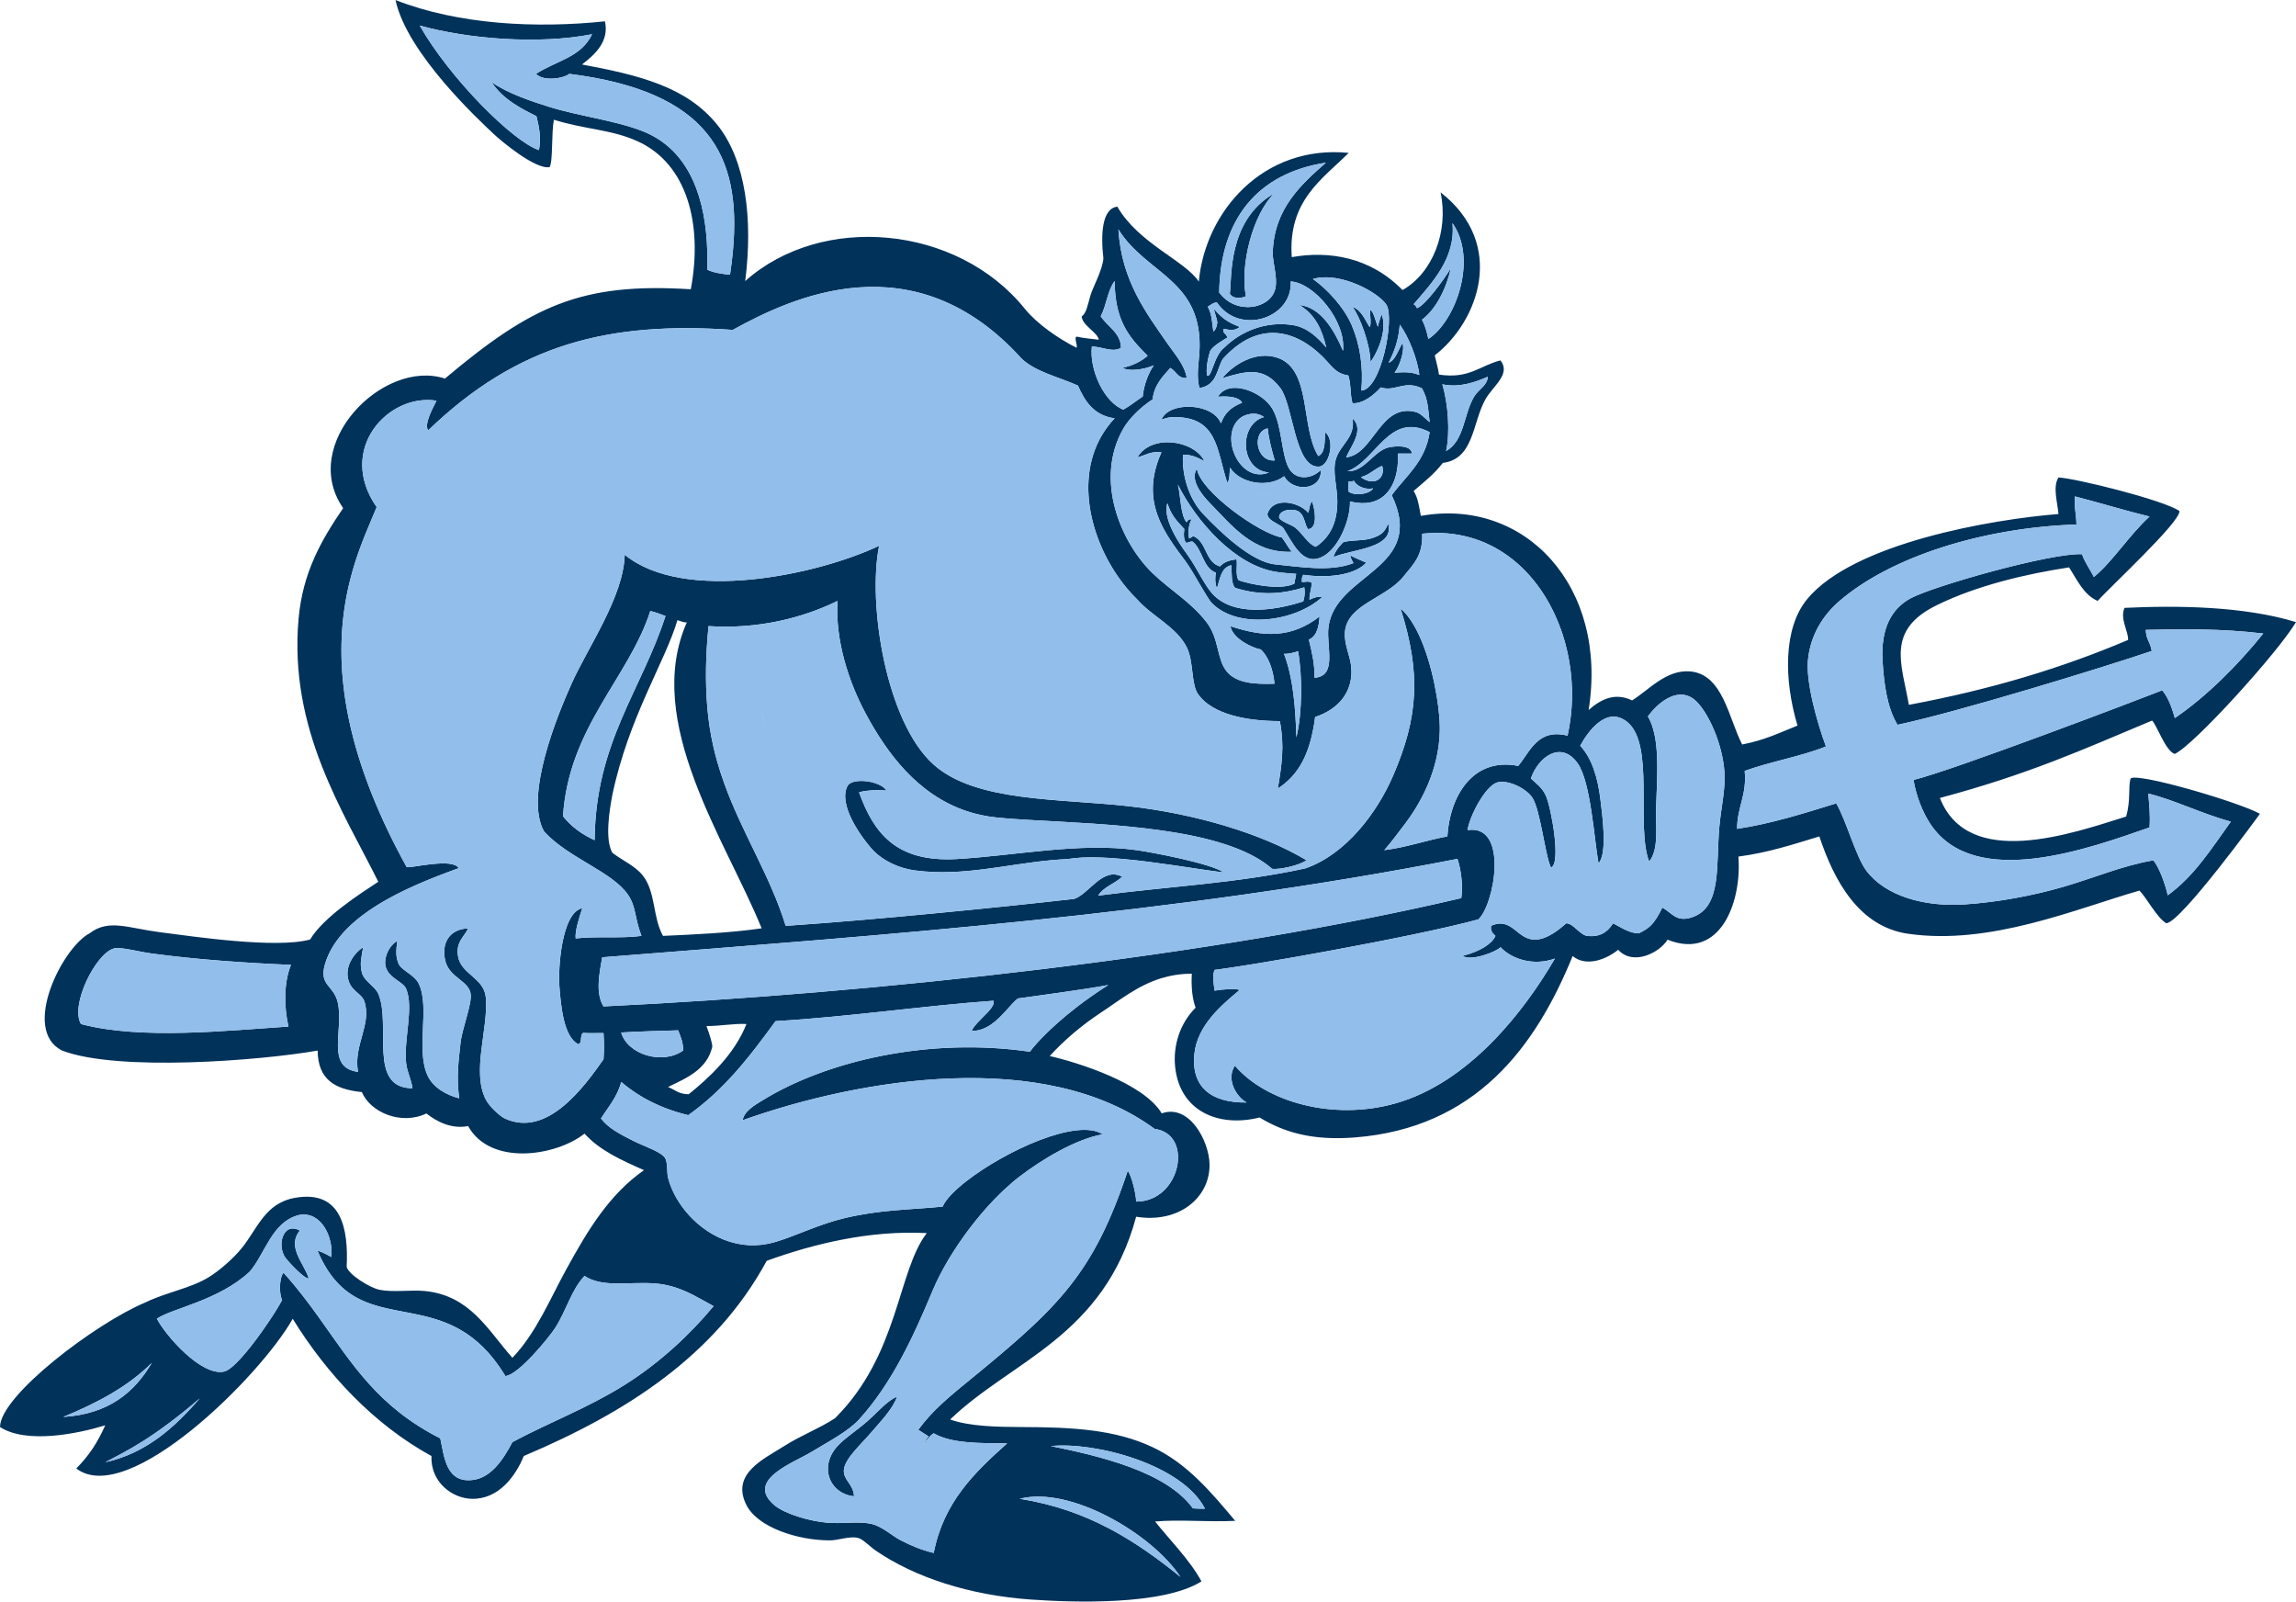<?xml version="1.0" encoding="UTF-8"?>
<!DOCTYPE svg PUBLIC "-//W3C//DTD SVG 1.1//EN" "http://www.w3.org/Graphics/SVG/1.1/DTD/svg11.dtd">
<!-- Creator: CorelDRAW -->
<svg xmlns="http://www.w3.org/2000/svg" xml:space="preserve" width="4316px" height="3010px" version="1.1" style="shape-rendering:geometricPrecision; text-rendering:geometricPrecision; image-rendering:optimizeQuality; fill-rule:evenodd; clip-rule:evenodd"
viewBox="0 0 4806.18 3351.66"
 xmlns:xlink="http://www.w3.org/1999/xlink"
 xmlns:xodm="http://www.corel.com/coreldraw/odm/2003">
 <defs>
  <style type="text/css">
   <![CDATA[
    .fil0 {fill:#00325A;fill-rule:nonzero}
    .fil1 {fill:#91BEEB;fill-rule:nonzero}
   ]]>
  </style>
 </defs>
 <g id="Layer_x0020_1">
  <path class="fil0" d="M607.43 2571.8c-0.44,0.12 -0.89,0.2 -1.32,0.36 -1.33,0.49 -2.6,1.1 -3.79,1.86 -0.08,0.06 -0.15,0.14 -0.24,0.19 -1.09,0.74 -2.12,1.58 -3.08,2.52 -0.35,0.34 -0.66,0.74 -1,1.11 -0.65,0.72 -1.29,1.47 -1.87,2.27 -0.33,0.48 -0.65,0.98 -0.96,1.48 -0.51,0.81 -1,1.65 -1.44,2.52 -0.28,0.55 -0.55,1.1 -0.8,1.68 -0.42,0.93 -0.79,1.91 -1.14,2.9 -0.19,0.57 -0.41,1.12 -0.58,1.7 -0.36,1.2 -0.65,2.45 -0.92,3.72 -0.09,0.41 -0.2,0.8 -0.28,1.22 -0.31,1.69 -0.52,3.42 -0.66,5.18 -0.03,0.46 -0.02,0.92 -0.05,1.39 -0.06,1.32 -0.1,2.65 -0.06,3.99 0.01,0.64 0.07,1.29 0.11,1.94 0.07,1.17 0.17,2.34 0.32,3.51 0.09,0.69 0.2,1.38 0.32,2.06 0.19,1.15 0.43,2.28 0.7,3.41 0.16,0.67 0.32,1.34 0.51,2 0.33,1.2 0.73,2.37 1.16,3.53 0.2,0.56 0.38,1.13 0.61,1.67 0.69,1.69 1.46,3.35 2.35,4.93 0.31,0.55 0.75,1.22 1.29,1.98 0.19,0.28 0.46,0.61 0.68,0.9 0.39,0.53 0.77,1.05 1.25,1.65 0.32,0.41 0.7,0.87 1.05,1.31 0.46,0.55 0.9,1.11 1.41,1.71 0.45,0.53 0.95,1.11 1.44,1.68 0.48,0.56 0.95,1.11 1.47,1.7 0.55,0.65 1.16,1.31 1.76,1.98 0.5,0.55 1,1.1 1.52,1.67 0.67,0.73 1.36,1.48 2.06,2.22 0.5,0.53 1,1.07 1.5,1.61 0.76,0.8 1.53,1.6 2.31,2.4 0.48,0.5 0.98,1 1.47,1.51 0.82,0.84 1.65,1.68 2.48,2.51 0.48,0.47 0.95,0.95 1.43,1.42 0.85,0.85 1.71,1.69 2.58,2.51 0.47,0.45 0.93,0.89 1.4,1.33 0.88,0.84 1.74,1.66 2.61,2.45 0.45,0.41 0.88,0.8 1.32,1.2 0.87,0.79 1.75,1.58 2.6,2.33 0.41,0.36 0.82,0.69 1.23,1.03 0.85,0.74 1.71,1.47 2.54,2.14 0.37,0.3 0.71,0.57 1.08,0.85 0.83,0.65 1.65,1.31 2.43,1.88 0.31,0.23 0.59,0.41 0.88,0.62 0.79,0.55 1.57,1.12 2.29,1.58 0.16,0.09 0.29,0.15 0.44,0.24 1.35,0.83 2.54,1.4 3.58,1.77 1.12,0.39 2.12,0.6 2.79,0.34 -8.56,-30.41 -46.93,-65.43 -18.54,-100.15 -5.81,-3.25 -11,-4.46 -15.6,-4.26 -0.57,0.02 -1.14,0.03 -1.69,0.1 -1.03,0.13 -2,0.36 -2.95,0.65zm2284.45 -1914.43c-5.42,17.12 -6.3,19.45 -7.44,26.44 -4.12,-7.8 -9.3,-33.81 -16.23,-35.09 -1.08,11.23 3.07,27.66 -1,35.91 -10.18,-15.59 -17.56,-36.27 -36.08,-42.48 15.41,19.79 37.12,78.51 37.72,115.56 21.63,-31.43 34.09,-74.1 23.03,-100.34zm-1104.21 2474.04c-0.04,-1.15 -0.16,-2.22 -0.28,-3.32 -0.08,-0.71 -0.17,-1.42 -0.28,-2.1 -0.11,-0.73 -0.26,-1.44 -0.42,-2.14 -0.14,-0.65 -0.29,-1.29 -0.46,-1.91 -0.19,-0.69 -0.4,-1.37 -0.62,-2.04 -0.19,-0.58 -0.39,-1.17 -0.6,-1.72 -0.25,-0.67 -0.52,-1.32 -0.8,-1.97 -0.23,-0.52 -0.46,-1.06 -0.7,-1.58 -0.31,-0.65 -0.64,-1.28 -0.97,-1.91 -0.24,-0.48 -0.49,-0.94 -0.74,-1.4 -0.37,-0.67 -0.76,-1.32 -1.15,-1.96 -0.24,-0.4 -0.48,-0.81 -0.72,-1.2 -0.46,-0.74 -0.93,-1.47 -1.4,-2.18 -0.18,-0.28 -0.36,-0.56 -0.54,-0.84 -1.37,-2.05 -2.75,-4.06 -4.07,-6.07 -0.2,-0.32 -0.41,-0.63 -0.6,-0.95 -0.43,-0.66 -0.85,-1.32 -1.25,-1.98 -0.25,-0.4 -0.47,-0.81 -0.71,-1.21 -0.33,-0.58 -0.68,-1.17 -0.99,-1.76 -0.25,-0.48 -0.47,-0.96 -0.7,-1.44 -0.27,-0.54 -0.54,-1.08 -0.77,-1.64 -0.23,-0.53 -0.42,-1.09 -0.63,-1.64 -0.19,-0.52 -0.4,-1.02 -0.57,-1.56 -0.19,-0.62 -0.33,-1.26 -0.49,-1.9 -0.12,-0.49 -0.27,-0.98 -0.36,-1.48 -0.14,-0.76 -0.2,-1.54 -0.28,-2.34 -0.04,-0.42 -0.12,-0.82 -0.14,-1.25 -0.07,-1.24 -0.05,-2.52 0.05,-3.85 1.88,-23.16 36.3,-53.82 55.62,-76.43 23.07,-27 46.32,-50.38 55.63,-76.42 -19.56,7.01 -38.78,30.41 -60.92,50.07 -2.9,2.56 -5.86,5.07 -8.86,7.53 -1.2,0.99 -2.41,1.95 -3.62,2.92 -1.85,1.49 -3.69,2.97 -5.55,4.43 -1.54,1.2 -3.08,2.4 -4.61,3.59 -1.9,1.47 -3.78,2.93 -5.67,4.37 -2.37,1.82 -4.68,3.62 -7,5.41 -9.49,7.36 -18.41,14.53 -25.6,21.82 -43.25,43.84 -20.56,102.64 31.77,108.05zm50.37 -1477.77c0.29,0 0.59,0.02 0.89,0.02 2.13,0.01 4.23,0.06 6.33,0.13 0.76,0.02 1.52,0.03 2.27,0.07 2.8,0.12 5.57,0.29 8.22,0.52 -8.99,-13.54 -35.07,-20.73 -55.57,-20 -4.61,0.16 -8.95,0.73 -12.74,1.72 -6.32,1.64 -11.13,4.44 -13.25,8.5 -9.92,18.98 -3.74,44.31 7.7,68.19 5.2,10.85 11.49,21.41 17.86,30.94 2.03,3.05 4.08,5.99 6.1,8.8 3.03,4.22 5.99,8.15 8.8,11.71 6.54,8.3 12.14,14.56 15.39,17.77 20.02,19.76 52.01,35.22 84.75,39.53 7.01,0.92 13.96,1.66 20.85,2.21 6.46,0.52 12.88,0.91 19.25,1.15 95.58,3.66 181.89,-22.78 280.36,-27.09 4.4,-0.77 9.07,-1.38 13.92,-1.89 0.44,-0.05 0.86,-0.11 1.31,-0.16 4.67,-0.46 9.56,-0.8 14.58,-1.05 0.68,-0.03 1.36,-0.07 2.05,-0.1 4.98,-0.22 10.13,-0.34 15.42,-0.36 0.77,0 1.54,0 2.32,0 5.34,0 10.83,0.08 16.43,0.25 0.71,0.02 1.41,0.05 2.12,0.07 5.79,0.2 11.68,0.47 17.69,0.83 0.41,0.02 0.82,0.05 1.22,0.07 19.32,1.18 39.62,3.09 60.14,5.44 0.28,0.04 0.56,0.07 0.83,0.1 6.77,0.79 13.54,1.6 20.33,2.47 0.24,0.02 0.49,0.05 0.73,0.09 35.97,4.57 71.77,10.06 103.32,14.73 4.06,0.6 8.04,1.18 11.95,1.75 1.72,0.26 3.42,0.5 5.12,0.75 4.66,0.67 9.2,1.31 13.6,1.91 1.87,0.27 3.75,0.52 5.58,0.76 3.25,0.44 6.42,0.86 9.49,1.25 2.75,0.35 5.42,0.68 8.02,0.99 -26.21,-18.59 -148.47,-41.73 -180.5,-46.33 -120,-17.22 -258.78,11.83 -378.71,18.44 -126.65,6.99 -173.24,-54.55 -203.93,-139.68 8.73,-2.72 22.18,-4.2 35.86,-4.45 -0.02,-0.01 -0.03,-0.01 -0.04,-0.02 1.29,-0.02 2.61,-0.03 3.94,-0.03zm770.06 -1033.55c-12.87,-64.82 14.01,-171 59.15,-215.54 -99,56.79 -88.26,179.39 -92.88,210.1 4.89,9.12 19.36,11.35 33.73,5.44zm-76.23 431.88c47.68,48.8 90.88,105.88 172.14,102.78 -7.7,-9.39 -14.3,-21.97 -20.71,-30 -45.72,-7.57 -170.49,-95.5 -177.92,-143.95 -14.34,22.45 8.15,52.41 26.49,71.17zm-150.96 -94.89c17.08,-4.32 28.35,-13.46 50.32,-10.54 -46.14,102.83 6.05,168.48 50.51,228.22 17.24,23.17 44.32,76.66 55.42,87.77 54.56,54.68 173.18,39.04 230.41,-12.9 -12.63,-1.08 -14.35,0.22 -26.48,5.39 -0.33,-14.4 4.7,-21.37 4.36,-35.76 -6.31,-4.09 -15.87,-0.69 -20.24,-1.26 0.01,-7 -0.35,-11.74 3.3,-15.14 48.39,7.24 106.52,1.95 131.56,-25.43 -9.67,-4.01 -26.96,-11.32 -33.62,-15.24 0.6,6 4.76,12.61 6.68,16.18 -48.74,19.26 -113.69,7.48 -163.55,2.74 -48.44,-4.61 -112.47,-64.69 -150.95,-105.42 -28.12,-29.76 -44.81,-77.65 -42.39,-123.88 18.92,-0.72 29.44,5.45 45.02,13.17 -22.36,-44.45 -111.35,-57.19 -140.35,-7.9zm291.32 239.84c15.01,2.28 26.77,2.82 41.08,3.99l-3.97 20.59c-28.4,14.29 -91.64,1.49 -116.61,-7.21 -7.34,-11.13 -2.02,-32.29 -4.3,-43.81 -14.12,1.76 -25.31,4.86 -34.8,14.86 -31.25,-9.38 -27.03,-50.54 -54.83,-63.08 -2.36,-1.06 -6.79,4.7 -9.61,4.08 -3.58,-14.85 0.7,-34.03 5.61,-39.68 -5.53,-0.45 -8.28,1.14 -10.86,6.24 -12.87,-13.32 -12.76,-58.01 -18.28,-78.66 37.84,75.42 118.66,169.33 206.57,182.68zm-228.5 -143.8c7.5,24.17 18.67,36.34 35.29,53.88 -1.22,10.61 -1.87,23.35 4.44,29.24 6.44,-2.17 9.38,-3.09 12.29,-3.27 21.39,15.67 21.93,55.57 49.41,65.55 -1.4,7.39 -2.67,18.87 2.15,33.15 7.89,-26.81 10.08,-43.39 29.95,-48.97 1.69,14.86 -0.77,39.92 8.71,47.71 56.56,17.56 102.72,11.56 144.29,-1.29 1.5,10.06 1.39,17.16 -2.17,29.43 -63.1,20.48 -147.99,31.5 -190.92,-16.82 -16.3,-18.34 -30.2,-50.32 -50.32,-79.07 -5.05,-7.22 -55.75,-72.37 -43.12,-109.54zm-605.7 600.54l0.05 0 -0.04 -0.02 -0.01 0.02zm842.15 -841.53c27.24,36.06 30.09,169.04 81.53,164.22 21.23,-2 33.69,-55.98 11.95,-71.97 -0.53,20.56 0.33,43.28 -14.03,50.08 -37.51,-59.47 -13.64,-180.71 -84.75,-205.58 -45.49,-15.91 -93.06,13.86 -116.53,42.6 49.35,-14.73 86.6,-26 121.83,20.65zm1779.71 817.02c-5.42,18.94 0.86,44.14 -9.3,79.69 -113.79,35.64 -330.39,112.24 -389.88,-38.86 186.45,-50.01 296.34,-100.11 444.21,-162.06 10.13,9.92 27.98,63.39 47.3,69.9 39.98,-17.96 216.55,-212.94 253.96,-275.92 -109.18,-33.43 -248.05,-35.06 -358.97,-29.82 -10.23,23.12 8.85,50.43 7.4,67.17 -136.8,58.03 -283.42,102.96 -458.8,135.81 -15.32,-86.71 -48.35,-156.21 58.37,-208.61 83.76,-41.12 186.61,-65.31 276.94,-79.08 16.66,25.58 30.35,57.44 59.93,70.18 24.82,-28.36 174.45,-166.35 171.02,-188.23 -33.94,-23.36 -220.98,-69.24 -253.12,-70.05 -12.67,19.32 -1.54,54.33 0,76.43 -137.19,10.81 -428.99,60.28 -526.13,178.18 -50.03,60.71 -48.78,168.55 -20.15,264.59 -40.98,16.33 -67.84,30.19 -115.81,39.54 -28.21,-53.67 -39.81,-146.79 -108.58,-152.87 -49.82,-4.39 -85.12,37.39 -121.83,60.63 -36.45,-17.53 -65.87,-1.94 -91.03,20.1 41.3,-259.12 -133.77,-445.23 -351.24,-406.27 -3.57,-19.31 -6.03,-38.31 -15.09,-52.14 20.2,-17.63 42.74,-34.78 61.14,-58.79 65.31,-7.96 61.78,-84.21 89,-132.8 15.88,-28.31 54.13,-52.63 31.79,-81.7 -43.12,10.67 -65.31,39.43 -128.97,29.68 -0.85,-10.43 -4.88,-22.78 -8.74,-40.22 91.04,-70.39 151.63,-232.45 12.21,-341.16 17.41,81.88 -16.81,169.11 -79.73,204.51 -67.51,-69.38 -154.32,-82.63 -231.77,-68.92 -8.44,-118.21 64.09,-163.2 119.18,-218.18 -178.35,-17.79 -300.3,122.18 -313.77,269.4 -28.56,-43.71 -126.52,-80.04 -170.52,-156.88 -32.21,3.75 -35.04,57.72 -29.21,108.23 -1.76,24.22 -21.73,59.83 -26.76,76.5 -6.16,20.37 -8.48,38.2 -18.55,44.81 0.27,18.67 33.41,33.61 35.62,48.93 -13.67,-1.74 -33.87,-3.37 -46.48,-6.54 -5.93,3.32 2.98,17.28 -0.2,23.34 -38.43,-19.33 -83.05,-50.43 -108.12,-81.54 -141.19,-175.36 -424.77,-201.12 -585.3,-57.99 16.52,-130.51 1.03,-252.98 -58.26,-326.8 -64.45,-80.26 -164.31,-104.17 -283.38,-126.51 27.65,-21.18 57.32,-48.52 48.03,-90.28 -143.32,14.91 -305.71,7.33 -438.39,-44.55 24.04,112.7 178.66,254.85 204.97,279.79 15.89,15.07 87.9,75.36 117.62,69.87 7.35,-13.2 3.36,-69.72 8.88,-99.17 66.1,20.65 120.08,20 175.41,45.11 102.98,46.73 136.94,172.46 111.24,309.72 -230.46,-14.63 -333.81,35.01 -514.68,186.89 -128.79,-42.35 -306.3,136.84 -213.07,271.14 -45.2,66.32 -84.56,134.06 -93.26,231.13 -20.83,232.37 93.93,403.97 166.85,550.83 -36.27,23.87 -114.6,73.68 -142.77,120.87 -71.03,19.39 -241.86,-5.91 -315.4,-15.44 -65.78,-8.54 -106.35,-28 -145.66,2.16 -57.11,29.13 -144.47,202.18 -58.27,245.58 116.63,44.89 416.58,20.97 535.1,0.12 0.65,60.85 36.41,81.26 92.58,86.86 17.58,42.04 81.88,70.25 135.07,44.8 21.03,16.34 51.42,33.18 87.4,26.35 46.12,83.69 182.82,63.64 243.65,15.82 31.71,35.22 78.02,55.91 124.48,76.43 -73.08,51.19 -117.63,125.78 -161.56,205.57 -35.36,64.25 -64.12,135.36 -113.88,187.13 -50.8,-56.95 -87.77,-130.01 -182.74,-139.69 -29.13,-2.96 -66.8,3.15 -95.34,-2.63 -20.58,-4.17 -64.6,-31.75 -68.86,-47.8 3.72,-77.13 -9.2,-162.49 -108.58,-144.59 -62.71,11.28 -78.12,64.74 -111.24,105.42 -17.96,22.08 -46.61,46.95 -68.85,60.62 -38.01,23.34 -88.71,31.46 -132.42,52.71 -103.65,43.14 -304.58,195.14 -304.58,260.87 55.83,36.04 163.56,13.84 220.29,-3.6 -16.49,36.69 -33.36,62.58 -60.58,90.34 107.65,82.62 385.31,-192.9 453.03,-313.29 71.18,115.42 169.66,221.04 290.36,287.17 -2,54.92 43.59,88.79 84.75,89.61 56.32,1.11 91.64,-47.97 108.58,-89.61 214.96,-90.94 401.2,-210.45 508.5,-408.52 96.72,-34.97 214.37,-64.32 335.06,-57.98 -61.51,79.69 -58.13,254.1 -192.05,387.43 -32.05,21.12 -71.73,36.12 -105.93,57.98 -42.99,27.46 -112.86,57.97 -79.46,123.87 23.5,46.35 106.94,73.96 174.8,73.79 17.54,-0.04 40.67,-9.25 58.26,-5.27 10.92,2.48 25.06,18.1 37.08,26.35 81.71,56.15 196.33,93.76 325.76,102.8 87.92,6.13 276.06,12.62 356.49,-38.02 -23.83,-44.82 -70.84,-91.63 -96.96,-125.38 52.87,-4.54 108.92,1.53 167.65,-1.36 -50.18,-59.6 -100.2,-119.99 -172.95,-154.15 -78.68,-36.94 -166.49,-41.88 -275.42,-42.16 -48.06,-0.13 -108.52,-1.23 -148.32,-15.82 127.97,-123.61 321.46,-172.78 389.32,-424.32 89.92,14.53 155.31,-40.44 153.6,-110.69 -1.17,-47.95 -42.28,-126.03 -100.07,-105.66 -37.89,-63.34 -175.02,-106.34 -234.43,-119.95 29.75,-32.84 66.83,-64.35 106.74,-90.64 39.61,-26.09 76.7,-56.72 126.12,-72 19.33,-5.98 40.56,-9.62 64.56,-9.7 -1.49,27.82 0.88,51.82 7.95,71.16 -33.51,33.38 -47.15,79.98 -42.95,122.81 9.21,94.22 91.43,128.42 176.76,106.96 49.26,29.8 108.1,49.14 200.62,41.69 250.75,-20.2 376.4,-187.18 454.79,-379.52 29.63,24.24 72.35,5.49 95.35,-13.18 31.25,34.49 86.97,6 103.29,-21.08 112.32,44.82 155.78,-82.15 148.31,-173.95 62.39,-8.18 115.37,-25.74 169.49,-42.17 30.81,92.51 82.63,188.8 185.64,203.66 172.12,24.85 350.77,-51.93 484.41,-90.33 14.52,14.14 35.34,55.27 55.97,68.39 29.71,-0.11 195.3,-227.5 196.23,-229.15 -44.94,-24.7 -256.7,-86.81 -270.75,-73.83zm-1345.37 -840.74c-1.58,19.23 -19.64,25.97 -29.13,42.17 -21.95,37.4 -19.75,91.37 -58.26,113.33 8.49,-39.6 4.31,-98.88 -7.95,-139.69 36.74,7.63 69.3,-4.76 95.34,-15.81zm-2510.69 1359.95c-127.94,8.35 -309.54,28.04 -434.33,-5.28 -23.36,-38.99 30.76,-147.69 68.86,-158.13 13.88,-3.8 51.73,6.82 79.45,10.54 94.31,12.68 197.04,19.85 291.32,23.72 -14.91,35.7 -14.96,87.35 -5.3,129.15zm2436.54 -1681.5c53.33,75.23 7.21,204.56 -50.33,242.48 -3.54,-13.97 -5.26,-24.25 -13.43,-40.34 29.76,-22.21 51.15,-65.61 60.48,-108.16 -15.13,25.26 -54.06,78.54 -71.02,84.07 -1.53,-3.68 -4.47,-7.8 -7,-8.2 38.34,-44.72 88.56,-96.82 81.3,-169.85zm-69.33 317.91c-18.64,-7.59 -35.05,-5.8 -51.81,-4.93 10.6,-13.4 22.36,-48.71 16.29,-61.94 -11.61,21.63 -16.46,37.16 -28.78,41.05 12.98,-25.36 20.8,-48.04 23.4,-79.69 18.39,25.01 37.31,72.31 40.9,105.51zm-68.39 -146.13c16.7,29.65 -11.62,176.87 -53.03,178.68 4.65,-50.01 -3.17,-96.4 -19.49,-135.4 -16.31,-39.02 -52.49,-77.6 -81.85,-98.13 58.88,-16.65 140.7,30.61 154.37,54.85zm-127.12 -298.28c-51.11,45 -108.4,95.75 -111.23,187.13 -0.74,23.5 10.81,52.12 5.29,76.43 -9.62,42.32 -81.55,56.79 -117.46,8.12 2.09,-153.48 80.35,-249.68 223.4,-271.68zm-214.54 347.9c8.67,0.4 21.06,6.58 34.15,-4.09 -15.43,-6.6 -32.76,-12.07 -54.31,-38.29 1.23,7.54 7.98,24.72 7.2,30.37 -1.31,9.42 -4.78,15.72 -8.22,17.29 -2.95,-22.07 -3.06,-35.76 -11.58,-51.72 6.31,-3.94 13.26,-9.7 19.33,-8.62 47.29,69.42 158.56,32.76 154.28,-44.26 48.21,2.72 116.35,82.33 109.41,145.11 -17.91,-42.14 -45.96,-91.14 -91.35,-95.85 33.84,20.58 47.61,51.9 56.28,88.95 -17.45,-20.54 -39.45,-41.97 -69.53,-46.79 -57.24,-9.18 -109.81,13.37 -143.75,46.88 -22.76,17.54 -26.26,65.12 -36.33,58.54 -1.79,-12.52 0.09,-30.5 6.79,-51.48 7.02,-11.54 27,-22.31 35.88,-27.9 -2.42,-9.31 -9.95,-7.66 -8.25,-18.14zm-50.3 50.08c-1.12,18.63 -6.71,48.86 0,73.79 36.46,-6.37 35.19,-35.9 48.61,-60.52 74.93,-83.52 153.67,-60.93 210.06,-4.49 17.95,17.97 25.56,34.38 52.96,38.6 6.08,17.67 3.51,39.61 8.81,58.04 22.61,1.45 45.62,-17.91 59.22,-33.07 29.74,9.9 49.19,-15.97 86.23,1.94 13.31,23.83 12.48,43.46 16.11,70.65 -9.48,-6.91 -17.74,-18.08 -29.13,-21.08 -74.68,-19.62 -87.85,89.05 -145.67,94.88 8.67,-21.97 39.42,-57.43 13.24,-81.7 6.9,39.45 -24.64,53.72 -34.42,84.34 -8.22,25.69 2.08,56.27 2.65,86.97 0.86,47.34 -16.1,78.38 -45.02,97.52 -16.11,-5.34 -27.13,-26.99 -42.39,-39.53 -9.05,-7.46 -35.69,-14.29 -34.42,-23.73 2.04,-15.2 29.85,-17.24 40.54,-10.78 13.7,8.27 13.27,30.53 20.37,37.14 21.55,-1.82 13.37,-44.5 7.95,-57.99 -5.67,6.56 -5.5,18.38 -7.95,23.73 -1.03,-1.29 -2.22,-2.55 -3.52,-3.76 -0.41,-0.4 -0.9,-0.78 -1.34,-1.17 -0.92,-0.81 -1.86,-1.61 -2.88,-2.38 -0.57,-0.44 -1.2,-0.85 -1.79,-1.28 -0.99,-0.67 -1.99,-1.35 -3.04,-2 -0.67,-0.41 -1.37,-0.81 -2.07,-1.2 -1.07,-0.61 -2.17,-1.19 -3.29,-1.75 -0.72,-0.36 -1.46,-0.72 -2.21,-1.06 -1.19,-0.54 -2.39,-1.05 -3.62,-1.53 -0.74,-0.3 -1.47,-0.6 -2.23,-0.87 -1.37,-0.5 -2.77,-0.93 -4.18,-1.35 -0.64,-0.19 -1.26,-0.41 -1.9,-0.58 -4.13,-1.12 -8.36,-1.88 -12.55,-2.24 -0.62,-0.05 -1.23,-0.05 -1.85,-0.08 -1.47,-0.08 -2.93,-0.13 -4.37,-0.11 -0.74,0.02 -1.48,0.08 -2.21,0.12 -1.31,0.08 -2.6,0.19 -3.87,0.37 -0.76,0.11 -1.51,0.25 -2.25,0.39 -1.22,0.22 -2.42,0.51 -3.59,0.84 -0.72,0.21 -1.44,0.42 -2.16,0.66 -1.16,0.41 -2.28,0.89 -3.38,1.41 -0.64,0.3 -1.3,0.58 -1.92,0.91 -1.17,0.65 -2.26,1.4 -3.34,2.18 -0.48,0.34 -0.98,0.63 -1.43,1.01 -1.3,1.06 -2.51,2.27 -3.65,3.57 -2.91,3.34 -5.26,7.44 -6.79,12.51 1.14,13.75 18.85,17.81 32.53,28.2 21.16,33.15 39.98,77.76 77.54,63.44 31.18,-11.89 53.7,-57.29 60.58,-93.7 0.75,-3.99 1.29,-7.82 1.66,-11.54 0.07,-0.78 0.13,-1.54 0.19,-2.29 0.29,-3.66 0.45,-7.21 0.32,-10.46 4.32,1.09 8.48,1.92 12.52,2.52 1.36,0.2 2.62,0.22 3.94,0.37 2.61,0.28 5.25,0.61 7.74,0.69 1.55,0.05 2.99,-0.1 4.5,-0.12 2.13,-0.04 4.31,-0.01 6.36,-0.2 1.54,-0.16 2.96,-0.5 4.44,-0.72 1.88,-0.3 3.79,-0.52 5.58,-0.95 1.46,-0.34 2.79,-0.87 4.2,-1.31 1.68,-0.52 3.41,-0.97 5,-1.62 1.34,-0.54 2.57,-1.24 3.86,-1.87 1.52,-0.73 3.08,-1.41 4.51,-2.26 1.22,-0.72 2.33,-1.59 3.49,-2.39 1.36,-0.94 2.77,-1.83 4.05,-2.88 1.08,-0.88 2.07,-1.9 3.09,-2.87 19.5,-18.19 28.7,-49.31 27.36,-86.54 9.71,0 19.42,0 29.13,0 -1.78,-19.55 -37.77,-15.21 -47.66,-13.18 -32.49,6.7 -50.92,51.97 -87.4,50.09 60.09,-21.82 87.57,-125.67 172.14,-81.71 -8.99,61.34 -49.36,91.45 -79.45,131.78 74.35,155.98 -118.75,163.24 -132.42,276.72 -4.82,39.92 19.17,102.34 -29.14,105.43 0.19,-29.44 -4.79,-50.32 -11.87,-79.78 18.37,-7.79 21.17,-31.11 22.47,-48.33 -59.9,46.24 -117.73,42.98 -186.49,20.33 4.01,26.01 46.74,45.93 63.2,48.52 16.45,14.96 26.31,42.98 28.9,71.8 -39.39,1.21 -80.13,0.03 -100.96,-26.9 -20,-25.86 -15.11,-67.46 -40.64,-100.99 -32.85,-43.13 -75.95,-67.12 -113.61,-103.41 -65.17,-62.81 -123.29,-194.93 -60.91,-303.09 11.83,-20.54 35.58,-44.2 60.91,-60.62 3.62,-30.65 21.03,-47.6 37.08,-65.88 13.54,7.32 14.82,22.15 34.42,21.08 -4.15,-27.09 -24.3,-48.87 -39.71,-71.17 -44.62,-64.47 -97.06,-132.45 -103.3,-239.83 58.73,94.89 178.73,105.03 169.53,258.32zm363.64 283.55c-7.51,12.74 -38.77,16.4 -51.24,6.95 -1.52,-6.37 -0.27,-10.36 0.1,-21.68 6.65,0.34 7.18,0.69 10.85,-1.2 4.72,10.32 22.25,19.93 40.29,15.93zm-25.63 -23.32c20.07,-5.85 26.48,-16.2 44.53,-23.73 7.78,23.83 -14.83,45.15 -44.53,23.73zm-134.98 544.48c-1.92,-58.17 -5.88,-122.07 -25.94,-174.9 8.2,0.86 21.45,-2.6 29.41,-5.22 9.27,49.98 8.96,129.75 -3.47,180.12zm-428.16 -817.89c21.64,0.14 44.02,13.43 60.92,2.63 -0.18,-30.82 -27,-43.18 -42.38,-65.89 12.03,-22.29 14.3,-54.28 29.13,-73.79 0.75,80.96 27.74,115.74 69.1,156.28 -11.12,10.58 -34.16,22.28 -51.93,24.83 9.98,8.9 44.37,4.45 64.93,-4.8 -10.6,14.56 -21.34,41.66 -23.23,65.27 -18.36,12.43 -22.08,16.54 -40.54,27.49 -38.58,-14.12 -71.6,-80.93 -66,-132.02zm-940.18 -450.68c-57.67,-22.74 -133.8,-31.44 -196.97,-51.31 -33.59,-10.56 -85.14,-27.32 -119.47,-51.49 24.39,37.57 65.93,57.26 93.98,71.53 5.75,22.63 10.15,45.54 5.29,70.79 -53.01,-16.68 -186.5,-149.6 -249.63,-260.61 99.87,27.77 248.13,40.24 360.86,18.14 -23.65,49.05 -74.28,54.75 -117.38,82.95 15.12,16.41 57.77,9.78 69.7,0.02 291.58,36.7 360.43,170.68 342.58,368.95 0.02,0 0.04,0 0.05,0.01 -0.1,1.15 -0.26,2.34 -0.37,3.5 -0.55,5.8 -1.18,11.66 -1.87,17.56 -0.25,2.11 -0.47,4.2 -0.73,6.32 -1,7.95 -2.07,15.95 -3.3,24.08 -17.6,-1.82 -34.5,-4.33 -47.67,-10.54 0.32,-9.71 0.37,-19.26 0.27,-28.72 -0.03,-2.77 -0.15,-5.49 -0.22,-8.24 -0.17,-6.71 -0.42,-13.37 -0.83,-19.93 -6.61,-110.14 -45.73,-198.1 -134.29,-233.01zm-288.67 2066.27c-9.91,-4.54 -32.04,-24.58 -39.73,-39.53 -30.21,-58.74 5.58,-147.93 0,-213.48 -3.55,-41.8 -52.22,-48.28 -58.26,-86.98 -4.81,-30.79 14.39,-41.13 21.18,-57.98 -3.02,0.14 -5.87,0.48 -8.6,0.91 -0.91,0.15 -1.74,0.36 -2.62,0.53 -1.77,0.36 -3.5,0.75 -5.14,1.22 -0.94,0.28 -1.83,0.59 -2.73,0.9 -1.46,0.51 -2.86,1.06 -4.21,1.68 -0.84,0.37 -1.68,0.75 -2.47,1.17 -1.31,0.69 -2.55,1.43 -3.75,2.21 -19.39,12.54 -24.09,36.73 -18.14,59.9 9.03,35.19 49.03,41.14 52.96,68.52 3.08,21.38 -17.9,72.63 -21.18,102.79 -4.22,38.59 -8.85,72.74 -2.65,115.97 -26.42,-6.73 -54.5,-22.24 -66.21,-47.44 -25.32,-54.51 5.3,-142.88 -18.54,-192.39 -9.24,-19.2 -36.42,-27.7 -42.38,-42.17 -6.44,-15.67 -4.92,-27.77 -2.73,-47.42 -2.05,1.13 -4,2.54 -5.87,4.08 -0.57,0.48 -1.11,1.01 -1.67,1.51 -1.28,1.17 -2.5,2.42 -3.67,3.74 -0.54,0.62 -1.08,1.23 -1.6,1.88 -1.21,1.54 -2.35,3.17 -3.41,4.85 -0.3,0.47 -0.64,0.91 -0.93,1.39 -7.1,12.01 -10.09,26.79 -6.6,37.86 7.43,23.5 35.88,29.62 42.38,44.81 16.61,38.84 -5.36,107.39 0,155.5 2.17,19.45 10.82,33.43 13.24,52.71 -94.54,-0.15 -43.6,-133.02 -71.5,-197.67 -7.18,-16.62 -29.94,-26.19 -34.44,-44.8 -4.65,-19.27 -0.84,-30.58 2.65,-52.71 -1.9,1.26 -3.76,2.67 -5.57,4.13 -0.47,0.37 -0.93,0.76 -1.39,1.15 -1.77,1.49 -3.51,3.04 -5.15,4.7 -16.37,16.45 -26.24,40.69 -17.02,63.82 7.81,19.61 26.49,23.75 31.78,39.55 16.09,48.06 -23.64,92.16 -13.25,147.58 -68.78,-9.05 -29.38,-87.2 -42.37,-144.96 -8.46,-37.59 -40.56,-35.03 -26.48,-81.7 1.6,-5.31 3.58,-10.48 5.77,-15.56 -0.03,0.01 -0.06,0.02 -0.09,0.04 0.21,-0.51 0.48,-0.99 0.7,-1.49 0.75,-1.71 1.56,-3.41 2.38,-5.1 0.63,-1.29 1.27,-2.57 1.93,-3.84 0.87,-1.69 1.78,-3.34 2.72,-4.99 0.7,-1.25 1.42,-2.49 2.16,-3.72 0.99,-1.64 2,-3.27 3.04,-4.88 0.78,-1.2 1.57,-2.39 2.38,-3.58 1.09,-1.6 2.2,-3.19 3.35,-4.76 0.84,-1.16 1.7,-2.31 2.57,-3.46 1.2,-1.56 2.41,-3.13 3.65,-4.68 0.9,-1.11 1.83,-2.21 2.76,-3.31 1.29,-1.53 2.59,-3.06 3.93,-4.57 0.96,-1.07 1.95,-2.13 2.92,-3.2 1.4,-1.5 2.79,-3.01 4.23,-4.48 0.99,-1.02 2.01,-2.01 3.02,-3.02 1.5,-1.48 2.99,-2.98 4.54,-4.44 1.02,-0.96 2.07,-1.9 3.1,-2.84 1.6,-1.47 3.19,-2.93 4.83,-4.38 1.02,-0.9 2.07,-1.76 3.11,-2.65 1.72,-1.47 3.43,-2.94 5.2,-4.38 0.92,-0.75 1.88,-1.49 2.82,-2.23 1.92,-1.54 3.83,-3.07 5.81,-4.57 0.45,-0.34 0.91,-0.67 1.36,-1.01 7.26,-5.49 14.83,-10.76 22.62,-15.84 1.07,-0.69 2.13,-1.41 3.21,-2.1 1.85,-1.19 3.74,-2.34 5.62,-3.5 1.37,-0.84 2.73,-1.71 4.11,-2.55 1.77,-1.08 3.57,-2.12 5.36,-3.18 1.51,-0.89 3.01,-1.79 4.54,-2.67 1.73,-1.01 3.47,-1.98 5.22,-2.96 1.62,-0.91 3.25,-1.82 4.88,-2.72 1.71,-0.94 3.42,-1.86 5.14,-2.78 1.67,-0.9 3.34,-1.79 5.02,-2.68 1.72,-0.91 3.45,-1.79 5.18,-2.69 1.71,-0.88 3.43,-1.76 5.15,-2.63 1.69,-0.85 3.37,-1.68 5.06,-2.52 1.78,-0.87 3.56,-1.75 5.35,-2.62 1.65,-0.8 3.3,-1.58 4.95,-2.37 1.84,-0.88 3.68,-1.75 5.53,-2.61 1.61,-0.75 3.23,-1.49 4.84,-2.23 1.87,-0.86 3.74,-1.71 5.61,-2.55 1.59,-0.72 3.18,-1.43 4.77,-2.13 1.92,-0.85 3.83,-1.69 5.75,-2.52 1.54,-0.66 3.06,-1.33 4.6,-1.98 1.96,-0.85 3.92,-1.68 5.88,-2.51 1.48,-0.62 2.95,-1.24 4.42,-1.85 2.01,-0.84 4.01,-1.67 6.02,-2.48 1.41,-0.57 2.82,-1.15 4.22,-1.72 2.07,-0.84 4.13,-1.67 6.19,-2.49 1.3,-0.51 2.6,-1.03 3.89,-1.55 2.18,-0.85 4.33,-1.69 6.49,-2.53 1.17,-0.46 2.34,-0.92 3.51,-1.37 2.23,-0.86 4.44,-1.7 6.66,-2.54 1.06,-0.41 2.14,-0.83 3.2,-1.23 2.4,-0.91 4.78,-1.8 7.16,-2.69 0.81,-0.3 1.64,-0.61 2.45,-0.91 2.73,-1.03 5.42,-2.02 8.1,-3 0.44,-0.16 0.88,-0.33 1.33,-0.49 3.12,-1.15 6.21,-2.28 9.25,-3.38 -0.4,-0.74 -0.89,-1.44 -1.45,-2.09 -0.05,-0.06 -0.11,-0.1 -0.17,-0.15 -0.52,-0.59 -1.11,-1.15 -1.75,-1.66 -20.04,-15.74 -97.79,4.15 -105.43,1.61 -3.61,-6.53 -7.13,-13.02 -10.57,-19.46 -1.29,-2.41 -2.51,-4.78 -3.77,-7.18 -2.12,-4.01 -4.26,-8.03 -6.3,-12 -1.34,-2.59 -2.6,-5.14 -3.91,-7.71 -1.9,-3.74 -3.82,-7.49 -5.66,-11.19 -1.27,-2.56 -2.48,-5.07 -3.72,-7.62 -1.8,-3.68 -3.63,-7.37 -5.38,-11.02 -1.17,-2.44 -2.28,-4.85 -3.42,-7.28 -1.74,-3.7 -3.51,-7.41 -5.19,-11.07 -1.13,-2.46 -2.2,-4.89 -3.31,-7.34 -1.62,-3.57 -3.25,-7.15 -4.82,-10.69 -1.13,-2.57 -2.2,-5.11 -3.3,-7.66 -1.47,-3.38 -2.95,-6.78 -4.37,-10.13 -1.08,-2.54 -2.09,-5.06 -3.14,-7.59 -1.37,-3.31 -2.77,-6.63 -4.09,-9.91 -1.01,-2.51 -1.96,-4.97 -2.95,-7.46 -1.3,-3.28 -2.61,-6.56 -3.85,-9.8 -0.94,-2.43 -1.82,-4.83 -2.73,-7.24 -1.22,-3.24 -2.46,-6.5 -3.64,-9.72 -0.88,-2.42 -1.71,-4.81 -2.57,-7.22 -1.14,-3.16 -2.27,-6.32 -3.37,-9.46 -0.82,-2.37 -1.59,-4.72 -2.39,-7.07 -1.06,-3.13 -2.14,-6.28 -3.16,-9.39 -0.74,-2.25 -1.42,-4.47 -2.14,-6.72 -1.01,-3.16 -2.03,-6.33 -3,-9.46 -0.68,-2.22 -1.33,-4.43 -1.99,-6.65 -0.93,-3.07 -1.87,-6.17 -2.75,-9.22 -0.65,-2.24 -1.25,-4.43 -1.87,-6.65 -0.85,-3 -1.71,-6.02 -2.5,-9 -0.58,-2.17 -1.12,-4.3 -1.69,-6.46 -0.78,-2.99 -1.57,-5.98 -2.31,-8.94 -0.54,-2.13 -1.03,-4.22 -1.54,-6.33 -0.7,-2.94 -1.42,-5.88 -2.1,-8.8 -0.48,-2.08 -0.92,-4.13 -1.37,-6.21 -0.65,-2.89 -1.3,-5.79 -1.91,-8.66 -0.42,-2.04 -0.82,-4.03 -1.23,-6.04 -0.58,-2.89 -1.17,-5.76 -1.71,-8.61 -0.38,-1.97 -0.72,-3.92 -1.08,-5.89 -0.52,-2.83 -1.05,-5.66 -1.53,-8.46 -0.33,-1.97 -0.64,-3.9 -0.96,-5.85 -0.45,-2.76 -0.91,-5.54 -1.33,-8.27 -0.29,-1.93 -0.55,-3.83 -0.83,-5.74 -0.4,-2.72 -0.8,-5.46 -1.15,-8.16 -0.25,-1.88 -0.47,-3.73 -0.7,-5.59 -0.34,-2.69 -0.68,-5.36 -0.97,-8.02 -0.22,-1.86 -0.4,-3.68 -0.59,-5.53 -0.28,-2.64 -0.56,-5.27 -0.8,-7.87 -0.17,-1.8 -0.31,-3.57 -0.47,-5.35 -0.22,-2.6 -0.45,-5.22 -0.64,-7.8 -0.13,-1.76 -0.24,-3.49 -0.35,-5.23 -0.17,-2.58 -0.35,-5.15 -0.48,-7.69 -0.1,-1.72 -0.18,-3.41 -0.25,-5.12 -0.12,-2.52 -0.24,-5.04 -0.33,-7.54 -0.06,-1.69 -0.1,-3.35 -0.15,-5.03 -0.06,-2.49 -0.14,-4.98 -0.17,-7.45 -0.02,-1.61 -0.03,-3.21 -0.04,-4.81 -0.02,-2.47 -0.04,-4.94 -0.03,-7.39 0,-1.6 0.03,-3.18 0.05,-4.77 0.02,-2.4 0.05,-4.81 0.1,-7.19 0.04,-1.57 0.09,-3.13 0.14,-4.69 0.07,-2.37 0.15,-4.72 0.24,-7.06 0.07,-1.54 0.15,-3.07 0.22,-4.6 0.12,-2.32 0.23,-4.63 0.37,-6.92 0.09,-1.51 0.2,-3.01 0.3,-4.51 0.16,-2.28 0.32,-4.55 0.5,-6.81 0.11,-1.47 0.24,-2.93 0.37,-4.39 0.2,-2.23 0.4,-4.45 0.61,-6.66 0.15,-1.46 0.3,-2.89 0.45,-4.35 0.23,-2.18 0.47,-4.37 0.72,-6.53 0.17,-1.41 0.35,-2.79 0.51,-4.18 0.27,-2.16 0.53,-4.32 0.83,-6.45 0.19,-1.39 0.39,-2.77 0.58,-4.16 0.31,-2.08 0.6,-4.17 0.92,-6.23 0.21,-1.39 0.44,-2.76 0.66,-4.14 0.33,-2.04 0.65,-4.06 1,-6.07 0.23,-1.34 0.47,-2.67 0.7,-4.01 0.36,-2.01 0.72,-4.02 1.1,-6 0.25,-1.3 0.5,-2.58 0.76,-3.87 0.39,-1.99 0.78,-3.98 1.19,-5.95 0.26,-1.25 0.53,-2.49 0.79,-3.72 0.42,-1.95 0.84,-3.9 1.26,-5.82 0.28,-1.26 0.57,-2.5 0.86,-3.74 0.43,-1.88 0.87,-3.76 1.32,-5.63 0.29,-1.22 0.59,-2.43 0.89,-3.65 0.46,-1.85 0.92,-3.69 1.39,-5.52 0.3,-1.19 0.61,-2.37 0.92,-3.54 0.49,-1.83 0.97,-3.65 1.46,-5.45 0.31,-1.14 0.63,-2.28 0.94,-3.41 0.51,-1.8 1.01,-3.59 1.52,-5.37 0.32,-1.1 0.64,-2.2 0.96,-3.29 0.52,-1.77 1.04,-3.54 1.58,-5.28 0.33,-1.08 0.66,-2.14 0.98,-3.21 0.54,-1.74 1.08,-3.47 1.62,-5.17 0.33,-1.04 0.66,-2.07 0.99,-3.09 0.56,-1.72 1.12,-3.43 1.67,-5.12 0.33,-0.99 0.66,-1.96 0.99,-2.93 0.57,-1.7 1.14,-3.4 1.71,-5.06 0.34,-0.97 0.67,-1.93 1,-2.88 0.58,-1.66 1.16,-3.3 1.74,-4.93 0.33,-0.92 0.66,-1.83 0.99,-2.74 0.59,-1.66 1.19,-3.31 1.8,-4.94 0.31,-0.85 0.62,-1.7 0.94,-2.55 0.62,-1.66 1.23,-3.3 1.86,-4.93 0.29,-0.78 0.59,-1.55 0.88,-2.32 0.66,-1.71 1.31,-3.41 1.96,-5.08 0.26,-0.65 0.5,-1.29 0.76,-1.93 0.68,-1.77 1.38,-3.52 2.07,-5.26 0.21,-0.53 0.43,-1.06 0.64,-1.59 0.73,-1.85 1.47,-3.67 2.2,-5.46 0.16,-0.39 0.32,-0.79 0.48,-1.19 0.81,-1.96 1.6,-3.91 2.4,-5.83 0.06,-0.15 0.12,-0.29 0.18,-0.44 6.72,-16.29 13.12,-30.99 18.49,-44.2 0.39,-0.98 0.81,-1.97 1.19,-2.93 -84.47,-121.09 24.77,-238.8 125.26,-222.65 -6.23,13.08 -27,48.93 -17.42,62.13 187.29,-180.61 378.17,-228.53 637.65,-210.3 122.52,-67.46 378.98,-189.73 604.85,60.43 29.3,27.34 74.54,37.09 117.65,56.11 14.7,33.68 34.07,62.74 76.8,68.52 -86.11,91.19 -61.13,231.41 5.32,328.8 3.05,4.47 6.16,8.85 9.38,13.12 0.24,0.31 0.49,0.62 0.73,0.94 2.86,3.77 5.79,7.45 8.76,11.07 0.91,1.09 1.82,2.17 2.74,3.25 2.47,2.91 4.97,5.76 7.51,8.55 0.95,1.05 1.89,2.12 2.86,3.14 3.41,3.65 6.86,7.23 10.37,10.65 31.1,35.29 83.39,57.87 103.86,100.78 14.29,29.99 8.21,76.2 23.45,97.49 30.08,42.01 102.27,56.02 170.82,55.85 1.15,5.79 2.03,11.42 2.78,16.99 0.22,1.66 0.4,3.3 0.58,4.93 0.48,4.06 0.86,8.08 1.14,12.04 0.12,1.58 0.25,3.17 0.33,4.74 0.29,5.26 0.47,10.48 0.46,15.64 0,0.25 -0.01,0.49 -0.01,0.75 -0.02,4.96 -0.19,9.87 -0.45,14.78 -0.09,1.64 -0.19,3.28 -0.31,4.93 -0.25,3.68 -0.53,7.36 -0.88,11.04 -0.16,1.59 -0.3,3.19 -0.46,4.78 -0.54,4.98 -1.12,9.97 -1.8,14.99 0,0 0,-0.01 0,-0.01 -1.57,11.59 -3.48,23.37 -5.54,35.61 39.04,-25.44 61.67,-62.91 73.31,-120.79 0.69,-3.37 1.31,-6.83 1.92,-10.34 0.21,-1.27 0.45,-2.5 0.67,-3.79 0.79,-4.81 1.52,-9.73 2.16,-14.81 2.91,-0.95 5.73,-2 8.5,-3.09 0.85,-0.34 1.68,-0.7 2.53,-1.06 1.91,-0.79 3.78,-1.62 5.63,-2.48 0.93,-0.44 1.85,-0.88 2.75,-1.34 1.73,-0.87 3.43,-1.76 5.1,-2.69 0.85,-0.48 1.7,-0.95 2.55,-1.43 1.84,-1.09 3.63,-2.21 5.39,-3.38 0.55,-0.37 1.15,-0.72 1.7,-1.09 2.26,-1.55 4.45,-3.17 6.54,-4.85 0.52,-0.43 1.02,-0.87 1.53,-1.3 1.55,-1.29 3.06,-2.59 4.51,-3.95 0.72,-0.67 1.39,-1.35 2.08,-2.03 1.2,-1.19 2.37,-2.4 3.49,-3.64 0.69,-0.75 1.37,-1.52 2.03,-2.29 1.09,-1.28 2.12,-2.59 3.14,-3.91 0.57,-0.75 1.16,-1.49 1.71,-2.26 1.27,-1.78 2.48,-3.6 3.61,-5.47 0.32,-0.53 0.65,-1.05 0.95,-1.58 1.15,-1.97 2.22,-4 3.23,-6.05 0.43,-0.89 0.81,-1.82 1.2,-2.73 0.65,-1.46 1.27,-2.94 1.85,-4.44 0.38,-1.03 0.74,-2.07 1.1,-3.12 0.49,-1.47 0.94,-2.95 1.36,-4.45 0.3,-1.07 0.6,-2.15 0.86,-3.24 0.39,-1.65 0.71,-3.33 1.02,-5.03 0.18,-0.96 0.39,-1.91 0.54,-2.89 1.28,-8.61 1.46,-17.73 0.37,-27.34 -2.47,-21.91 -14.64,-45.01 -12.96,-69.94 3.93,-58.26 85.28,-71.25 121.82,-115.96 23.83,-29.17 41.4,-45.96 39.97,-90.62 142.83,-14.84 245.8,77.06 289.85,199.15 0,-0.08 0,-0.16 0,-0.25 0.8,2.2 1.51,4.43 2.27,6.64 0.67,1.98 1.37,3.94 2.02,5.93 1.6,4.97 3.1,9.98 4.51,15.02 0.59,2.1 1.12,4.21 1.67,6.32 0.91,3.47 1.79,6.97 2.61,10.48 0.52,2.23 1.04,4.45 1.52,6.69 0.91,4.24 1.75,8.5 2.53,12.78 0.35,1.89 0.7,3.77 1.02,5.66 0.81,4.83 1.53,9.68 2.17,14.53 0.27,2.08 0.51,4.17 0.74,6.26 0.46,3.93 0.86,7.89 1.2,11.84 0.16,1.91 0.34,3.82 0.49,5.75 0.4,5.6 0.72,11.21 0.89,16.83 0.04,1.34 0.03,2.67 0.06,4 0.09,4.58 0.12,9.18 0.06,13.77 -0.02,1.89 -0.06,3.77 -0.11,5.67 -0.13,4.66 -0.33,9.32 -0.61,13.98 -0.07,1.24 -0.12,2.49 -0.2,3.74 -0.42,5.8 -0.96,11.59 -1.62,17.38 -0.17,1.51 -0.39,3.02 -0.58,4.53 -0.56,4.53 -1.21,9.04 -1.94,13.55 -0.27,1.68 -0.53,3.34 -0.83,5.01 -1.01,5.82 -2.12,11.64 -3.41,17.43 -62.59,-15.75 -78.21,33.36 -103.28,63.25 -97.06,-18.98 -143.66,66.28 -148.31,147.58 -44.83,8.11 -84.89,22.9 -132.03,28.72 20.56,-23.94 26.72,-33.71 39.33,-49.8 36.46,-46.53 75.22,-117.33 76.79,-200.3 0.05,-2.2 0.05,-4.51 0.01,-6.89 -0.01,-0.62 -0.02,-1.28 -0.04,-1.92 -0.03,-1.83 -0.08,-3.68 -0.16,-5.61 -0.03,-0.73 -0.07,-1.48 -0.1,-2.22 -0.09,-1.95 -0.2,-3.91 -0.33,-5.95 -0.04,-0.71 -0.09,-1.42 -0.14,-2.15 -0.15,-2.25 -0.33,-4.55 -0.53,-6.9 -0.04,-0.51 -0.08,-1.02 -0.13,-1.53 -1.08,-12.03 -2.75,-25.18 -5.01,-38.94 -11.2,-68.05 -36.78,-150.73 -75.66,-183.55 43,135.94 37.41,227.61 -15.89,350.53 -33.55,77.36 -98.87,164.28 -183.55,193.44 -142.61,31.16 -289.52,38 -433.53,56.95 11.28,-18.64 35.07,-24.84 50.31,-39.54 -41,-21.37 -68.88,35.89 -100.64,46.46 -161.12,18.25 -419.9,43.84 -589.39,55.36 0,0 0,0 0,0 -4.89,0.33 -9.71,0.66 -14.45,0.96 -32.49,-105.05 -90.05,-191.77 -128.17,-296.97 -5.45,-15.02 -10.5,-30.43 -15.02,-46.32 -2.89,-10.17 -5.57,-20.55 -8,-31.13 -6.07,-26.49 -10.59,-54.4 -13,-84.15 -4.25,-52.18 -3.41,-107 2.65,-168.68 104.92,6.92 198.77,-17.67 270.14,-52.71 -5.25,82.84 23.66,169.75 58.26,234.57 44.29,82.98 109.2,171.62 213.39,205.76 19.3,6.32 39.93,10.78 62.03,12.99 5.36,0.53 11.01,1.03 16.8,1.52 2.06,0.17 4.2,0.33 6.31,0.5 3.89,0.3 7.85,0.61 11.91,0.89 2.44,0.17 4.88,0.35 7.38,0.51 4.08,0.28 8.25,0.54 12.46,0.81 2.45,0.16 4.84,0.31 7.34,0.47 1.88,0.11 3.85,0.22 5.74,0.34 160.65,9.48 409.34,15.23 508.13,102.34 12.76,2.05 55.72,-6.18 71.89,-18.04 -93.76,-56.03 -233.5,-97.45 -372.5,-113.04 -145.99,-16.38 -319.41,-8.32 -407.85,-86.98 -99.59,-88.57 -138.81,-335.93 -114.3,-458.06 -129.94,61.4 -408.04,120.54 -532.52,18.76 -2.27,87.98 -77.37,193.73 -111.92,271.18 -28.62,64.16 -98.79,233.68 -56.97,307.79 50.56,56.01 142.67,83.81 176.09,133.13 16.75,24.72 13.08,46.42 27.83,85.62 -41.95,5.69 -94.99,0.35 -137.71,5.28 -1.57,-14.24 6.02,-39.68 13.86,-63.32 -44.69,9.47 -50.08,131.49 -48.29,158.19 3.39,50.27 9.96,110.96 39.73,126.5 9.51,-1.95 2.67,-20.17 10.6,-23.7 13.73,1.25 32.86,0.03 42.37,0.48 1.44,21.17 1.29,36.82 0,54.86 -41.51,58.97 -118.05,164.44 -206.61,123.88zm225.11 -677.33c34.27,-162.76 110.84,-279.14 136.23,-365.62 6.32,2.14 16.08,5.94 19.77,4.41 -92.44,208.28 82.13,457.19 156.51,640.57 -63.12,9.34 -145.45,13.23 -206.57,15.82 -22,-39.93 -14.77,-91.86 -42.37,-126.51 -16.06,-20.16 -42.51,-31.19 -63.56,-47.43 -15.93,-28.14 -6.26,-88.34 -0.01,-121.24zm-37.08 94.87c-26.72,-12.06 -49.03,-28.52 -66.2,-50.07 11.99,-186.92 138.11,-290.04 182.73,-429.6 11.2,2.91 21.72,6.5 31.78,10.54 -50.18,155.63 -146.71,265.15 -148.31,469.13zm-1112.32 1207.09c70.57,-29.03 135.82,-63.38 185.38,-113.34 -36.65,62.8 -91.48,107.51 -185.38,113.34zm88.06 94.89c46.75,-24.98 97.5,-48.27 197.76,-133.74 -53.63,61.72 -112.27,114.52 -197.76,133.74zm1085.18 -160.78c-9.35,5.85 -18.87,11.46 -28.47,16.9 -3.3,1.87 -6.66,3.6 -9.97,5.42 -6.35,3.49 -12.69,7 -19.1,10.34 -4.19,2.18 -8.39,4.26 -12.58,6.39 -5.62,2.85 -11.22,5.73 -16.85,8.49 -4.81,2.37 -9.61,4.65 -14.42,6.97 -5.12,2.47 -10.24,4.96 -15.36,7.38 -6.58,3.12 -13.09,6.18 -19.62,9.25 -5.71,2.68 -11.36,5.36 -17.02,8.01 -6.54,3.07 -13.03,6.14 -19.47,9.2 -4.1,1.95 -8.11,3.92 -12.16,5.88 -5.35,2.57 -10.66,5.17 -15.91,7.77 -4.19,2.09 -8.29,4.21 -12.41,6.32 -6.65,3.4 -13.31,6.8 -19.73,10.28 -21.1,40.34 -46.14,74.23 -82.09,79.07 -57.37,7.72 -60.66,-49.68 -68.86,-86.97 -130.48,-65.86 -185.2,-156.82 -253.47,-252.17 -5.5,-7.69 -11.09,-15.41 -16.82,-23.13 -0.13,-0.17 -0.25,-0.35 -0.38,-0.51 -5.75,-7.75 -11.62,-15.52 -17.69,-23.29 -0.09,-0.12 -0.18,-0.23 -0.27,-0.34 -6.11,-7.83 -12.41,-15.67 -18.95,-23.51 -0.04,-0.05 -0.09,-0.1 -0.13,-0.15 -6.59,-7.9 -13.42,-15.78 -20.53,-23.65 -9.72,12.24 -8.77,47.26 -2.8,56.84 -0.59,1.23 -1.39,2.74 -2.27,4.38 -0.17,0.3 -0.32,0.57 -0.48,0.88 -0.89,1.61 -1.89,3.4 -3.02,5.31 -0.26,0.45 -0.52,0.9 -0.79,1.37 -1.18,2 -2.44,4.12 -3.83,6.4 -0.22,0.35 -0.46,0.73 -0.69,1.09 -1.32,2.17 -2.74,4.45 -4.24,6.81 -0.28,0.44 -0.54,0.85 -0.82,1.3 -1.63,2.56 -3.35,5.23 -5.14,7.97 -0.4,0.61 -0.79,1.21 -1.19,1.83 -1.84,2.81 -3.74,5.68 -5.72,8.61 -0.31,0.47 -0.62,0.93 -0.94,1.4 -4.34,6.43 -8.97,13.11 -13.77,19.86 -0.12,0.16 -0.23,0.31 -0.33,0.47 0,0 0,-0.01 0,-0.01 -27.57,38.62 -60.89,78.95 -78.62,82.57 -47.7,9.73 -121.96,-75.45 -140.36,-110.69 30.21,-21.33 129.3,-37.72 194.47,-98.63 32.03,-37.55 45.88,-101.62 99.5,-117.49 2.71,-0.8 5.39,-1.33 8.02,-1.66 0.87,-0.11 1.71,-0.06 2.58,-0.11 1.73,-0.12 3.48,-0.25 5.18,-0.17 0.14,0.01 0.29,-0.01 0.42,-0.01 -0.04,0.02 -0.06,0.04 -0.09,0.05 34.06,1.95 58.62,43.19 55.4,88.87 -10.13,-4.9 -15.25,-8.94 -29.31,-13.46 51.92,123.68 138.59,115.84 227.3,137.97 0.07,0.02 0.15,0.04 0.21,0.06 3.19,0.8 6.38,1.64 9.58,2.53 0.53,0.15 1.07,0.3 1.62,0.46 3.19,0.89 6.37,1.82 9.56,2.83 0.03,0.01 0.06,0.02 0.1,0.03 3.28,1.03 6.56,2.13 9.83,3.28 0.45,0.16 0.9,0.33 1.36,0.49 6.62,2.38 13.23,5.02 19.82,8.01 0.3,0.14 0.59,0.27 0.9,0.4 6.75,3.1 13.47,6.57 20.15,10.46 0.14,0.08 0.28,0.16 0.42,0.25 3.93,2.3 7.84,4.75 11.73,7.37 2.09,1.41 4.17,2.98 6.25,4.48 1.79,1.3 3.59,2.52 5.37,3.89 2.37,1.82 4.73,3.83 7.08,5.78 1.47,1.23 2.95,2.39 4.42,3.66 2.46,2.16 4.9,4.51 7.35,6.82 1.33,1.28 2.68,2.48 4.01,3.79 2.48,2.47 4.95,5.13 7.41,7.8 1.26,1.37 2.54,2.67 3.81,4.09 2.46,2.77 4.89,5.73 7.33,8.7 1.24,1.52 2.49,2.99 3.73,4.56 2.4,3.06 4.78,6.3 7.15,9.56 1.25,1.72 2.5,3.4 3.75,5.18 2.31,3.33 4.61,6.83 6.89,10.37 0.86,1.34 1.75,2.55 2.6,3.91 -0.02,0.02 -0.03,0.06 -0.04,0.08 1.23,1.97 2.48,3.76 3.7,5.79 27.13,-1.98 92.48,-82.04 104.72,-101.53 24.4,-38.91 33.07,-78.27 60.91,-108.06 38.24,25.38 92.76,11.51 148.31,15.82 30.63,2.37 55.89,12.3 78.74,23.89 0,0 0,-0.01 0.01,-0.02 0.28,0.15 0.54,0.29 0.81,0.44 7.22,3.69 14.21,7.53 21.04,11.35 7.2,4.03 14.24,8.03 21.22,11.78 -48.25,58.04 -111.22,117.92 -188.05,166zm1216.71 257.88c-14.11,-0.12 -10.26,0.41 -25.34,-0.69 -56.04,-77.51 -197.66,-109.93 -297.3,-130.32 91.52,-9.42 274.48,37.8 322.64,131.01zm-51.42 142.72c-92.18,-74.3 -192.34,-140.66 -336.34,-163.4 105.09,-27.39 276.84,73.03 336.34,163.4zm-170.51 -1225.97c-1.82,1.23 -3.58,2.44 -5.38,3.67 -4.51,3.07 -8.95,6.13 -13.25,9.18 -71.43,50.57 -113.58,96.78 -126.02,114.09 -208.16,-30.56 -423.92,17.58 -561.46,102.79 -14.46,8.97 -36.93,21.76 -39.72,40.57 249.12,-88.71 632.88,-150.79 862.34,18.14 82.81,10.76 54.67,152.3 -38.69,152.15 -0.04,-15.79 -10.02,-56.11 -17.64,-64.34 -35.7,107.34 -71.71,178.37 -121.05,240.89 0.02,-0.02 0.05,-0.04 0.08,-0.07 -0.3,0.38 -0.61,0.73 -0.9,1.11 -2.22,2.79 -4.46,5.56 -6.74,8.32 -1,1.2 -1.98,2.43 -2.99,3.64 -2.3,2.75 -4.64,5.49 -7,8.22 -1.03,1.19 -2.05,2.39 -3.09,3.59 -2.39,2.72 -4.83,5.44 -7.27,8.14 -1.07,1.18 -2.12,2.36 -3.19,3.54 -2.49,2.7 -5.02,5.41 -7.57,8.11 -1.1,1.16 -2.19,2.34 -3.3,3.51 -2.59,2.71 -5.24,5.42 -7.9,8.13 -1.12,1.14 -2.23,2.29 -3.37,3.43 -2.72,2.74 -5.5,5.48 -8.29,8.22 -1.14,1.12 -2.26,2.24 -3.42,3.37 -2.82,2.73 -5.71,5.49 -8.6,8.24 -1.2,1.14 -2.39,2.28 -3.6,3.42 -2.94,2.77 -5.95,5.55 -8.96,8.34 -1.24,1.13 -2.44,2.26 -3.69,3.4 -3.07,2.81 -6.24,5.66 -9.4,8.5 -1.26,1.14 -2.49,2.26 -3.75,3.4 -3.2,2.86 -6.48,5.74 -9.76,8.63 -1.32,1.16 -2.61,2.31 -3.95,3.48 -3.4,2.97 -6.89,5.98 -10.38,9 -1.28,1.1 -2.52,2.19 -3.8,3.3 -3.58,3.07 -7.25,6.19 -10.93,9.31 -1.3,1.11 -2.57,2.2 -3.9,3.32 -3.75,3.17 -7.59,6.39 -11.44,9.63 -1.32,1.11 -2.6,2.19 -3.94,3.31 -4,3.35 -8.12,6.77 -12.24,10.19 -1.26,1.04 -2.47,2.05 -3.74,3.1 -4.35,3.6 -8.8,7.28 -13.29,10.97 -1.12,0.93 -2.2,1.82 -3.34,2.75 -5.63,4.64 -11.37,9.35 -17.23,14.15 -3.81,3.12 -7.61,6.23 -11.4,9.35 -1.4,1.14 -2.79,2.28 -4.17,3.43 -4.24,3.49 -8.46,6.98 -12.66,10.51 -0.67,0.56 -1.32,1.13 -2,1.69 -3.79,3.21 -7.57,6.43 -11.3,9.68 -0.74,0.64 -1.48,1.28 -2.22,1.92 -4.1,3.6 -8.15,7.24 -12.15,10.92 -0.76,0.7 -1.5,1.41 -2.26,2.1 -4.04,3.77 -8.04,7.58 -11.94,11.48 -0.07,0.07 -0.15,0.14 -0.21,0.21 -3.95,3.94 -7.8,7.99 -11.58,12.09 -0.68,0.75 -1.37,1.5 -2.05,2.25 -3.76,4.14 -7.44,8.36 -10.99,12.71 -0.26,0.31 -0.49,0.62 -0.74,0.93 -3.38,4.16 -6.64,8.44 -9.82,12.8 -0.33,0.45 -0.65,0.89 -0.97,1.34 7.08,4.51 14.18,9.03 21.27,13.54 -4.43,6.46 -8.48,12.49 -12.27,18.28 7.79,-8.24 14.72,-20.08 23.32,-24.52 36.74,21.41 95.83,20.6 153.6,21.08 -67.45,60.27 -132.9,122.51 -153.6,229.3 -26.79,-6.55 -46.02,-14.74 -68.86,-26.35 -17.99,-9.15 -38.36,-28.92 -60.92,-34.27 -26.91,-6.38 -61.51,0.04 -92.69,-2.63 -37.5,-3.21 -89.64,-18.53 -111.23,-36.9 -61.38,-52.26 39.77,-88.26 76.8,-110.69 13.22,-8.01 27.25,-16.02 40.84,-24.19 0.69,-0.43 1.38,-0.85 2.08,-1.27 3.55,-2.14 7.05,-4.31 10.51,-6.48 0.85,-0.53 1.7,-1.06 2.55,-1.6 3.86,-2.45 7.63,-4.93 11.3,-7.42 0.78,-0.53 1.52,-1.06 2.29,-1.59 3.34,-2.31 6.6,-4.66 9.71,-7.02 0.46,-0.34 0.94,-0.68 1.39,-1.03 3.36,-2.58 6.51,-5.2 9.53,-7.84 0.69,-0.6 1.35,-1.21 2.02,-1.81 3,-2.73 5.86,-5.48 8.41,-8.27 69.18,-75.9 114.73,-175.66 153.61,-268.82 2.07,-4.96 4.31,-9.98 6.64,-15.02 0.75,-1.63 1.56,-3.27 2.34,-4.9 1.65,-3.45 3.32,-6.9 5.08,-10.39 0.98,-1.93 1.99,-3.87 3.01,-5.81 1.69,-3.25 3.42,-6.5 5.21,-9.78 1.08,-1.98 2.18,-3.96 3.29,-5.95 1.88,-3.35 3.82,-6.7 5.79,-10.05 1.09,-1.85 2.16,-3.71 3.27,-5.57 2.41,-4 4.89,-8 7.41,-12 0.73,-1.17 1.43,-2.34 2.17,-3.5 3.27,-5.12 6.63,-10.21 10.06,-15.3 1.02,-1.52 2.1,-3.03 3.14,-4.55 2.46,-3.59 4.94,-7.16 7.47,-10.71 1.38,-1.93 2.79,-3.85 4.19,-5.78 2.28,-3.13 4.58,-6.24 6.9,-9.33 1.51,-2 3.02,-3.99 4.55,-5.96 2.34,-3.05 4.71,-6.07 7.1,-9.07 1.49,-1.88 2.99,-3.76 4.5,-5.62 2.64,-3.27 5.33,-6.49 8.02,-9.7 1.27,-1.51 2.53,-3.04 3.81,-4.54 3.93,-4.59 7.88,-9.1 11.87,-13.52 0.95,-1.04 1.91,-2.05 2.87,-3.08 3.1,-3.41 6.23,-6.77 9.37,-10.05 1.53,-1.6 3.07,-3.15 4.61,-4.72 2.59,-2.65 5.19,-5.28 7.8,-7.84 1.66,-1.63 3.32,-3.23 4.99,-4.83 1.22,-1.18 2.44,-2.4 3.66,-3.56 -0.08,0.11 -0.16,0.22 -0.24,0.33 11.32,-10.66 22.67,-20.49 33.88,-29.05 44.76,-34.18 116.05,-77.97 173.65,-88.11 -53.26,-34.86 -204.37,34.9 -285.16,97.81 -2.16,1.68 -4.33,3.36 -6.39,5.03 -1.28,1.04 -2.46,2.06 -3.7,3.1 -1.78,1.49 -3.61,2.99 -5.3,4.47 -1.34,1.16 -2.56,2.31 -3.84,3.47 -1.47,1.32 -2.99,2.66 -4.37,3.97 -1.36,1.29 -2.58,2.54 -3.86,3.81 -1.15,1.14 -2.38,2.3 -3.47,3.43 -1.39,1.45 -2.61,2.86 -3.89,4.28 -0.82,0.91 -1.72,1.85 -2.49,2.74 -1.37,1.6 -2.54,3.15 -3.74,4.7 -0.51,0.67 -1.13,1.38 -1.62,2.05 -1.3,1.76 -2.38,3.47 -3.43,5.15 -0.26,0.42 -0.6,0.86 -0.84,1.28 -1.23,2.09 -2.28,4.11 -3.11,6.06 -71.58,6.78 -129.58,6.28 -203.93,23.72 -55.04,12.92 -100.38,36.44 -145.66,50.08 -4.32,1.29 -8.61,2.35 -12.88,3.27 -1.17,0.25 -2.32,0.48 -3.47,0.7 -3.53,0.69 -7.04,1.27 -10.53,1.71 -0.78,0.11 -1.58,0.25 -2.36,0.34 -4.19,0.48 -8.34,0.77 -12.46,0.92 -0.95,0.03 -1.88,0.03 -2.82,0.04 -3.37,0.06 -6.7,0.02 -10.01,-0.13 -0.99,-0.04 -1.98,-0.07 -2.97,-0.14 -4.06,-0.25 -8.09,-0.63 -12.06,-1.19 -0.43,-0.06 -0.85,-0.14 -1.27,-0.21 -3.59,-0.53 -7.14,-1.19 -10.66,-1.95 -0.98,-0.21 -1.95,-0.43 -2.93,-0.66 -3.59,-0.85 -7.16,-1.78 -10.66,-2.86 -0.28,-0.09 -0.57,-0.15 -0.85,-0.23 -3.82,-1.2 -7.58,-2.54 -11.28,-3.98 -0.83,-0.32 -1.64,-0.66 -2.46,-1 -3.1,-1.25 -6.15,-2.59 -9.16,-4.01 -0.65,-0.31 -1.31,-0.6 -1.96,-0.91 -3.57,-1.74 -7.08,-3.57 -10.53,-5.53 -0.5,-0.29 -0.99,-0.59 -1.49,-0.88 -2.98,-1.72 -5.89,-3.53 -8.76,-5.4 -0.71,-0.47 -1.43,-0.93 -2.14,-1.41 -6.56,-4.41 -12.83,-9.18 -18.78,-14.27 -0.63,-0.54 -1.25,-1.1 -1.88,-1.64 -2.64,-2.31 -5.22,-4.68 -7.72,-7.11 -0.31,-0.3 -0.62,-0.57 -0.91,-0.87 -2.81,-2.75 -5.52,-5.57 -8.14,-8.45 -0.44,-0.48 -0.87,-0.98 -1.3,-1.47 -2.23,-2.47 -4.37,-4.99 -6.45,-7.55 -0.28,-0.34 -0.6,-0.68 -0.88,-1.03 0.03,0.02 0.05,0.03 0.08,0.04 -17.2,-21.39 -29.55,-45.29 -35.42,-68.59 -2.7,-10.71 -0.46,-28.65 -5.3,-39.54 -6,-13.52 -41.27,-24.72 -64.79,-36.22 0,0 0,0.01 0,0.02 -0.48,-0.23 -0.95,-0.47 -1.42,-0.7 -29.75,-14.87 -53.91,-27.66 -68.86,-47.44 15.36,-24.25 34.14,-45.1 42.38,-76.43 4.5,3.88 9.13,7.57 13.84,11.16 1.44,1.1 2.92,2.14 4.38,3.21 3.37,2.46 6.77,4.88 10.24,7.22 1.69,1.13 3.4,2.23 5.11,3.34 3.45,2.22 6.96,4.37 10.51,6.46 1.64,0.96 3.26,1.93 4.93,2.87 27.51,15.49 57.89,27.18 91.29,35.25 58.81,-41.87 102.2,-90.57 143.93,-144.75 6.32,-8.19 12.6,-16.5 18.88,-24.95 0.19,-0.25 0.38,-0.5 0.57,-0.76 6.45,-8.66 12.9,-17.44 19.42,-26.35 152.87,-8.89 310.39,-32.26 456.19,-42.68 0.33,0.92 0.46,1.87 0.47,2.87 0,0.33 -0.06,0.68 -0.09,1.01 -0.05,0.69 -0.14,1.37 -0.33,2.09 -0.11,0.41 -0.26,0.83 -0.4,1.25 -0.23,0.68 -0.5,1.37 -0.84,2.08 -0.21,0.44 -0.42,0.87 -0.66,1.32 -0.4,0.74 -0.85,1.5 -1.33,2.26 -0.27,0.43 -0.52,0.84 -0.82,1.28 -0.61,0.89 -1.28,1.79 -1.99,2.71 -0.24,0.32 -0.46,0.62 -0.7,0.94 -1,1.24 -2.05,2.51 -3.18,3.78 -0.24,0.29 -0.52,0.57 -0.78,0.86 -0.74,0.84 -1.49,1.67 -2.29,2.52 0,0 -0.01,0 -0.02,0 -12.01,12.85 -28.35,26.89 -32.81,38.27 31.48,0.18 54.05,-22.61 72.59,-43.13 2.45,-2.7 4.81,-5.33 7.12,-7.9 1.42,-1.58 2.83,-3.12 4.21,-4.61 0.61,-0.67 1.24,-1.32 1.84,-1.96 1.33,-1.4 2.63,-2.73 3.92,-4.01 0.55,-0.55 1.1,-1.11 1.65,-1.64 1.78,-1.71 3.55,-3.32 5.28,-4.72 40.49,-5.66 139.41,-18.76 189.5,-28.22 -6.76,4.27 -13.24,8.52 -19.58,12.75zm-821.54 73.15c25.17,0.51 58.39,-5.76 83.65,-4.2 -25.42,64.31 -79.37,113.46 -120.83,146.93 -21.16,-0.03 -28.09,-9.25 -43.36,-15.14 39.78,-19.27 81.5,-36.62 92.7,-84.34 -0.46,-9.1 -5.01,-23.02 -12.16,-43.25zm-178.54 13.55c42.46,-2.35 77.45,-3.38 119.18,-4.56 4.94,12.67 10.53,24.67 10.6,42.17 -43.98,31.32 -117,7.89 -129.78,-37.61zm-37.07 -54.64c-16.89,-27.21 -9.15,-67.34 -2.65,-102.79 605.04,-47.87 1189.4,-88.93 1790.19,-205.93 7.38,21.14 12.09,56.48 8.06,82.06 -520.32,122.39 -1226.37,199.37 -1795.6,226.66zm2335.88 -376.87c-7.4,81.08 5.58,167.8 -55.62,189.76 -34.2,12.26 -42.6,-7.94 -63.73,-19.73 -18.63,37.45 -27.89,42.91 -49.32,53.98 -19.83,-0.39 -35.65,-11.54 -53.79,-21.08 -13.79,21.59 -30.32,28.27 -51.09,26.73 -17.6,0.27 -30.84,-26.36 -46.91,-26.73 -11.63,10.04 -39.48,34.58 -66.21,34.26 -37.7,-0.46 -47.44,-48.5 -91.32,-29 -1.76,11.42 4.3,16.33 9.23,21.09 -6.83,16.06 -32.04,32.8 -68.47,41.7 15.23,12.37 70.3,-8.01 79.06,-17.98 24.19,25.49 69.39,39.75 113.88,23.72 -65.49,112.6 -181,259.92 -333.69,303.09 -132.24,37.38 -272.47,-3.91 -336.35,-79.06 -19.54,31.1 5.55,67.39 24.88,77.24 -75.2,1.02 -116.22,-32.96 -109.63,-100.96 5.99,-61.85 60.04,-105.24 94.88,-134.59 -9.9,-3.6 -37.13,-1.18 -52.51,1.45 -1.55,-12.92 -5.44,-31.43 0,-43.43 2.91,-0.38 6.06,-0.79 9.4,-1.25 1.66,-0.23 3.5,-0.5 5.26,-0.74 1.78,-0.25 3.48,-0.49 5.34,-0.76 2.22,-0.31 4.61,-0.67 6.96,-1.01 1.57,-0.24 3.08,-0.45 4.71,-0.7 2.5,-0.37 5.14,-0.78 7.78,-1.18 1.7,-0.26 3.34,-0.51 5.1,-0.78 2.64,-0.41 5.42,-0.84 8.18,-1.27 1.88,-0.29 3.72,-0.58 5.65,-0.88 2.96,-0.48 6.05,-0.97 9.14,-1.45 1.79,-0.29 3.54,-0.57 5.37,-0.86 3.27,-0.52 6.65,-1.08 10.03,-1.63 1.87,-0.31 3.71,-0.6 5.61,-0.91 3.29,-0.54 6.66,-1.1 10.05,-1.66 2.15,-0.36 4.28,-0.71 6.47,-1.07 3.29,-0.55 6.65,-1.11 10.02,-1.68 2.36,-0.4 4.72,-0.8 7.13,-1.2 3.48,-0.59 7.02,-1.2 10.58,-1.81 2.29,-0.39 4.59,-0.78 6.9,-1.18 3.65,-0.63 7.34,-1.27 11.06,-1.9 2.44,-0.43 4.89,-0.85 7.36,-1.28 3.64,-0.64 7.3,-1.28 10.98,-1.92 2.64,-0.47 5.3,-0.93 7.97,-1.41 3.6,-0.63 7.21,-1.27 10.84,-1.91 2.9,-0.52 5.82,-1.04 8.76,-1.56 3.38,-0.61 6.77,-1.21 10.18,-1.83 3.36,-0.6 6.74,-1.21 10.12,-1.83 3.04,-0.55 6.06,-1.1 9.11,-1.66 3.88,-0.7 7.76,-1.41 11.66,-2.13 2.67,-0.49 5.35,-0.98 8.03,-1.47 115.17,-21.22 238.18,-46.14 306.28,-64.72 33.83,-30.09 64.44,-199.98 -22.33,-186.91 2.49,-24.97 36.74,-94.38 63.57,-100.15 23.31,-5.01 58.92,13.47 71.51,31.62 17.29,24.93 26.81,120.62 39.36,146.86 22.03,-7.49 0.5,-124.85 -10.23,-149.49 -8.08,-18.6 -22.51,-27.77 -31.78,-36.9 14.9,-44.28 63.1,-81.01 97.99,-31.63 27.68,39.19 34.64,160.86 43.65,209.29 19.25,-21.09 7.56,-103.1 4.02,-132.86 -5.52,-46.31 -17.51,-86.42 -42.38,-113.33 16.23,-30.13 55.36,-83.89 97.99,-50.08 59,46.8 17.89,218.28 46.3,292.54 21.36,-26.45 13.01,-74.57 14.62,-115.95 2.7,-69.71 8.13,-145 -17.19,-187.8 21.79,-30.36 66.31,-66.41 101.94,-30.96 25.41,25.28 54.4,89.11 58.26,147.59 2.37,36.29 -6.94,73.06 -10.62,113.34zm1070.63 -9.87c-40.19,55.76 -75.51,113.06 -132.07,154.19 -4.92,-22.34 -17.64,-58.38 -30.16,-73.16 -63.98,10.79 -125.02,37.07 -188.04,55.35 -65.39,18.95 -136.92,32.16 -206.57,36.89 -85.73,5.82 -167.39,-18.15 -206.57,-71.16 -21.75,-29.42 -41.68,-104.53 -62.56,-140.31 -66.96,20.54 -134.36,42.31 -207.58,53.34 0.01,-45.68 20.84,-70.62 15.9,-121.23 52.62,-19.2 121.05,-31 170.06,-51.25 -19.35,-52.33 -42.03,-135.12 -37.65,-180.67 4.99,-51.92 31.11,-93.69 66.21,-123.87 107.09,-92.1 298.91,-153.35 495.81,-159.97 -0.26,-22.59 -4.97,-34.7 -3.21,-58.78 52.62,13.52 103.04,29.23 156.25,42.16 -41.66,37.61 -77.62,94.94 -116.53,126.51 -7.66,-15.36 -19.84,-31.85 -24.78,-47.67 -63.44,-3.53 -311.8,66.62 -359.24,92.47 -40.19,21.92 -62.49,63.92 -58.26,131.78 2.81,45.01 8.9,95.93 31.16,132.78 125.69,-26.44 431.21,-120.23 532.28,-154.46 -3.84,-21.2 -11.48,-22.36 -12.57,-44.2 71.19,-1.92 159.9,-2.87 246.03,7.63 -52.98,65.9 -119.5,132.3 -185.11,176.86 -4.86,-16.53 -12.51,-42 -26.48,-57.99 -40.37,15.95 -438.99,167.94 -520.56,187.53 5.5,33.62 18.99,67.8 35.42,92.45 92.78,139.15 333,50.53 458.62,7.02 1.83,-27.3 -0.82,-47.19 -2.61,-70.89 52.12,12.28 114.86,43.35 172.81,58.65zm-1763.96 -623.64c-7.97,19.27 -15.4,23.85 -32.33,29.96 -18.07,6.52 -42.48,3.7 -61.4,8.67 -0.51,0.43 -17.74,16.72 -20.69,31.35 38.88,-16.89 128.63,-17.75 114.42,-69.98zm-332.27 -100.54c0.14,-1.71 0.26,-3.47 0.36,-5.29 0.06,-1.07 0.13,-2.15 0.19,-3.24 0.05,-0.88 0.11,-1.76 0.18,-2.64 0.14,-1.82 0.29,-3.61 0.53,-5.36 22.08,33.91 80.68,42.65 113.28,17.9 1.02,1.9 2.22,3.65 3.48,5.32 0.38,0.5 0.78,0.95 1.18,1.43 0.99,1.18 2.03,2.29 3.13,3.34 0.45,0.42 0.87,0.85 1.32,1.25 1.53,1.33 3.1,2.58 4.79,3.67 0.02,0.02 0.04,0.04 0.07,0.06 1.7,1.11 3.49,2.06 5.32,2.93 0.56,0.26 1.13,0.5 1.69,0.73 1.36,0.59 2.75,1.12 4.15,1.57 0.58,0.19 1.16,0.39 1.76,0.56 1.87,0.53 3.76,0.99 5.66,1.29 0.09,0.01 0.17,0.04 0.26,0.05 1.96,0.31 3.91,0.46 5.86,0.53 0.62,0.02 1.22,0.01 1.84,0.01 1.42,0 2.84,-0.07 4.24,-0.2 0.6,-0.06 1.21,-0.1 1.82,-0.18 1.83,-0.25 3.62,-0.57 5.37,-1.04 0.11,-0.02 0.21,-0.04 0.32,-0.07 1.81,-0.5 3.55,-1.15 5.24,-1.89 0.52,-0.23 1.03,-0.49 1.54,-0.74 1.22,-0.59 2.39,-1.26 3.5,-1.99 0.49,-0.31 0.97,-0.61 1.44,-0.95 1.43,-1.03 2.8,-2.16 4.03,-3.43 0.06,-0.06 0.13,-0.1 0.18,-0.16 5.68,-5.92 9.11,-14.32 8.62,-25.27 -19.18,19.4 -53.27,22.86 -67.65,-4.99 -15.33,-29.73 -13.49,-85.93 -32.98,-121.51 -20.5,-37.41 -92.62,-65.45 -114.72,-26.72 25.65,-2.43 46.55,2.35 50.36,12.56 -26.13,10.21 -37.33,24.53 -44.23,43.15 -16.49,-43.22 -108.48,-46.7 -124.47,-7.91 11.23,-3.55 16.26,-5.24 26.48,-5.27 91.86,-0.19 88.9,69.26 111.22,137.05 2.13,-1.76 3.25,-4.85 3.93,-8.61 0.28,-1.55 0.48,-3.23 0.63,-4.98 0.04,-0.32 0.06,-0.65 0.08,-0.96zm94.86 -31.73c-39.53,3.29 -48.65,-60.48 -14.74,-67.07 1.85,21.04 9.12,47.87 14.74,67.07zm-73 -88.15c9.09,-7.64 32.71,-15.97 50.32,-2.63 -53.76,15.36 -49.95,111.83 10.6,115.96 -60.54,25.02 -105.61,-75.83 -60.92,-113.33z"/>
  <path class="fil1" d="M1479.49 502.92c19.22,15.56 27.7,17.02 54.85,20.54 17.87,-198.27 -50.99,-332.24 -342.57,-368.95 -11.93,9.75 -54.58,16.38 -69.7,-0.02 43.1,-28.19 93.72,-33.89 117.38,-82.96 -112.74,22.11 -260.99,9.64 -360.86,-18.13 63.13,111.01 196.62,243.93 249.62,260.61 4.87,-25.25 0.47,-48.16 -5.29,-70.79 -28.04,-14.28 -69.58,-33.97 -93.97,-71.53 34.33,24.17 85.88,40.93 119.46,51.49 63.17,19.87 139.3,28.57 196.98,51.3 88.55,34.92 127.67,122.87 134.29,233.03 -0.09,-1.51 -0.08,-3.09 -0.19,-4.59zm1004.7 288.13c-19.62,1.07 -20.88,-13.77 -34.43,-21.08 -16.04,18.29 -33.45,35.23 -37.08,65.89 -25.33,16.42 -49.07,40.09 -60.9,60.61 -62.38,108.16 -4.26,240.28 60.9,303.09 37.67,36.29 80.77,60.28 113.61,103.41 25.54,33.52 20.66,75.13 40.64,100.99 20.83,26.93 61.58,28.12 100.97,26.9 -2.6,-28.82 -12.46,-56.84 -28.9,-71.79 -16.46,-2.6 -59.19,-22.52 -63.2,-48.53 68.76,22.65 126.6,25.91 186.48,-20.32 -1.29,17.22 -4.1,40.53 -22.46,48.33 7.08,29.46 12.06,50.33 11.87,79.78 48.3,-3.1 24.31,-65.52 29.14,-105.43 13.67,-113.49 206.77,-120.74 132.41,-276.73 30.09,-40.33 70.47,-70.44 79.45,-131.77 -84.57,-43.97 -112.04,59.88 -172.14,81.7 36.49,1.88 54.92,-43.38 87.4,-50.09 9.88,-2.03 45.89,-6.36 47.67,13.18 -9.71,0 -19.42,0 -29.13,0 1.33,37.23 -7.86,68.35 -27.36,86.55 1.06,-1 2.2,-1.9 3.2,-2.97 -7.66,25.15 -19.12,40.34 -78.7,41.18 0.01,-0.11 0.02,-0.21 0.04,-0.31 -6.88,36.41 -29.4,81.81 -60.58,93.7 -37.56,14.32 -56.38,-30.28 -77.54,-63.44 -13.68,-10.39 -31.39,-14.45 -32.53,-28.2 1.53,-5.07 3.88,-9.17 6.79,-12.51 -0.16,0.18 -0.35,0.31 -0.51,0.5 3.45,-11.72 11.85,-25.11 24.7,-31.88 -41.68,8.76 -82.68,3.11 -111.14,-30.52 0,-0.03 0,-0.05 0.01,-0.08 -0.67,3.77 -1.8,6.84 -3.93,8.61 -22.33,-67.78 -19.36,-137.25 -111.22,-137.04 -10.22,0.01 -15.25,1.7 -26.48,5.27 15.99,-38.78 107.98,-35.31 124.47,7.91 6.9,-18.62 18.1,-32.95 44.23,-43.16 -3.81,-10.2 -24.71,-14.98 -50.36,-12.55 22.09,-38.74 94.21,-10.69 114.72,26.71 19.5,35.58 17.64,91.79 32.98,121.52 14.38,27.84 48.47,24.39 67.64,4.98 0.5,10.96 -2.93,19.35 -8.61,25.28 0,0 0,-0.01 0,-0.01 -1.68,9.88 -2.74,10.07 -8.3,14.83 0.19,2.11 5.17,15.13 -1.62,25.8 5.42,13.48 13.6,56.16 -7.95,57.98 -7.1,-6.61 -6.67,-28.86 -20.37,-37.14 -10.7,-6.46 -38.5,-4.41 -40.54,10.78 -1.26,9.45 25.38,16.28 34.42,23.73 15.26,12.54 26.28,34.19 42.39,39.53 28.92,-19.13 45.89,-50.17 45.02,-97.52 -0.57,-30.69 -10.87,-61.27 -2.65,-86.97 9.78,-30.62 41.32,-44.88 34.42,-84.34 26.17,24.28 -4.58,59.73 -13.24,81.71 57.82,-5.84 70.98,-114.51 145.67,-94.89 11.39,3 19.65,14.17 29.13,21.08 -3.62,-27.2 -2.8,-46.82 -16.11,-70.65 -37.04,-17.9 -56.49,7.97 -86.23,-1.94 -13.6,15.15 -36.61,34.52 -59.22,33.07 -5.3,-18.43 -2.73,-40.38 -8.81,-58.04 -27.4,-4.22 -35.01,-20.63 -52.96,-38.6 -56.39,-56.44 -135.14,-79.04 -210.06,4.5 -13.42,24.61 -12.14,54.15 -48.61,60.51 -6.71,-24.93 -1.12,-55.16 0,-73.79 9.2,-153.29 -110.79,-163.42 -169.5,-258.29 6.24,107.39 58.67,175.36 103.29,239.84 15.41,22.26 35.55,44.04 39.71,71.13zm327.92 343.38c18.93,-4.97 43.33,-2.15 61.4,-8.67 16.93,-6.11 24.37,-10.7 32.33,-29.96 14.2,52.23 -75.54,53.09 -114.43,69.98 2.96,-14.63 20.19,-30.92 20.7,-31.35zm-128.81 -9.68c6.41,8.03 13.01,20.6 20.71,30 -81.26,3.1 -124.46,-53.99 -172.14,-102.78 -18.33,-18.76 -40.83,-48.72 -26.49,-71.16 7.42,48.45 132.2,136.37 177.92,143.94zm-162.03 -159.76c-15.58,-7.73 -26.11,-13.9 -45.02,-13.17 -2.42,46.23 14.26,94.11 42.39,123.87 38.47,40.74 102.51,100.82 150.95,105.43 49.86,4.74 114.81,16.52 163.54,-2.74 -1.92,-3.57 -6.07,-10.18 -6.67,-16.18 6.66,3.92 23.94,11.23 33.61,15.24 -25.04,27.38 -83.16,32.66 -131.55,25.43 -3.65,3.4 -3.29,8.15 -3.31,15.14 4.38,0.57 13.94,-2.83 20.25,1.26 0.34,14.4 -4.7,21.37 -4.36,35.75 12.13,-5.16 13.85,-6.46 26.48,-5.38 -57.23,51.93 -175.84,67.57 -230.41,12.9 -11.1,-11.11 -38.18,-64.6 -55.42,-87.78 -44.46,-59.74 -96.65,-125.38 -50.51,-228.21 -21.97,-2.92 -33.24,6.22 -50.33,10.54 29,-49.3 117.99,-36.56 140.36,7.9zm153.61 -216.12c71.11,24.87 47.24,146.11 84.75,205.58 14.36,-6.8 13.5,-29.52 14.03,-50.08 21.74,16 9.28,69.98 -11.95,71.97 -51.44,4.82 -54.29,-128.16 -81.53,-164.22 -35.23,-46.64 -72.48,-35.38 -121.82,-20.65 23.46,-28.74 71.03,-58.5 116.52,-42.6zm-775 2251.43c-4.95,-8.49 -10.39,-17.85 -13.63,-23.23 -97.22,71.25 -102.92,102.74 -90.84,156.71 -2.62,-1.47 -5.23,-2.94 -7.86,-4.42 -0.03,-0.44 -0.12,-0.84 -0.16,-1.27 0.12,1.09 0.24,2.17 0.28,3.32 -52.33,-5.41 -75.02,-64.21 -31.78,-108.05 7.19,-7.3 16.11,-14.46 25.6,-21.82 -1.1,0.86 -2.24,1.72 -3.33,2.58 -13.5,3.78 -26.99,7.56 -40.48,11.34 0.27,-0.16 0.51,-0.32 0.77,-0.48 -13.59,8.17 -27.62,16.19 -40.83,24.19 -37.04,22.44 -138.19,58.44 -76.8,110.7 21.6,18.37 73.72,33.69 111.23,36.9 31.17,2.66 65.78,-3.75 92.69,2.63 22.56,5.35 42.93,25.11 60.92,34.26 22.84,11.62 42.07,19.82 68.85,26.36 20.7,-106.79 86.15,-169.03 153.61,-229.31 -57.78,-0.48 -116.87,0.34 -153.61,-21.08 -8.59,4.45 -15.52,16.29 -23.31,24.53 -23.41,35.8 -35.65,61.35 -50.33,107.27 -1.8,-52.48 -0.67,-87.96 19.01,-131.13zm206.25 -885.47c0.13,-0.14 0.23,-0.26 0.35,-0.39 -18.54,20.52 -41.11,43.31 -72.6,43.13 4.46,-11.38 20.81,-25.42 32.82,-38.27 -141.21,15.29 -283.58,23.65 -423.89,41.5 -19.67,9.79 -39.36,19.58 -59.03,29.38 0.28,-0.36 0.55,-0.74 0.83,-1.09 -41.74,54.17 -85.12,102.86 -143.93,144.75 -33.41,-8.08 -63.79,-19.76 -91.3,-35.25 1,0.56 1.96,1.18 2.97,1.73 -28.03,31.27 -27.81,42.31 -24.09,88.56 23.53,11.5 58.8,22.7 64.79,36.23 4.84,10.88 2.6,28.82 5.3,39.53 5.87,23.3 18.23,47.2 35.42,68.6 34.45,21.61 109.52,47.64 195.6,30.52 128.62,-70.92 250.1,-100.51 396.88,-94.53 -1.09,0.84 -2.08,1.65 -3.15,2.48 80.79,-62.91 231.9,-132.68 285.16,-97.81 -57.6,10.14 -128.88,53.93 -173.65,88.11 -11.21,8.56 -22.56,18.4 -33.88,29.05 -74.26,100.92 -116.11,197.67 -121.35,333.26 105.61,-20.44 172.73,-64.3 260.2,-133.06 49.33,-62.5 85.34,-133.53 121.05,-240.88 7.61,8.23 17.6,48.55 17.64,64.34 93.36,0.16 121.49,-141.38 38.69,-152.16 -229.46,-168.91 -613.22,-106.84 -862.34,-18.13 2.79,-18.81 25.26,-31.6 39.72,-40.57 137.54,-85.21 353.3,-133.35 561.46,-102.79 12.45,-17.31 54.59,-63.52 126.02,-114.09 -0.82,0.58 -1.71,1.17 -2.52,1.75 -57.32,10.89 -115.13,19.21 -173.17,26.1zm-805.77 45.99c12.78,45.5 85.8,68.93 129.77,37.61 -0.07,-17.5 -5.65,-29.5 -10.59,-42.17 -41.73,1.18 -76.72,2.21 -119.18,4.56zm621.84 831.53c0.32,-0.45 0.66,-0.89 0.98,-1.34 -0.33,0.45 -0.69,0.87 -1.01,1.32 0,0.01 0.01,0.01 0.03,0.02zm1629.3 -1523.97c-35.62,-35.45 -80.14,0.6 -101.94,30.96 25.33,42.8 19.9,118.1 17.19,187.8 -1.6,41.38 6.74,89.5 -14.61,115.95 -28.42,-74.27 12.7,-245.74 -46.31,-292.54 -42.62,-33.82 -81.75,19.94 -97.98,50.08 24.86,26.91 36.85,67.02 42.37,113.33 3.55,29.76 15.22,111.77 -4.01,132.86 -9.03,-48.43 -15.97,-170.1 -43.65,-209.29 -34.89,-49.38 -83.1,-12.65 -98,31.63 9.28,9.13 23.7,18.3 31.78,36.9 10.74,24.64 32.27,142 10.24,149.49 -12.55,-26.24 -22.06,-121.92 -39.37,-146.86 -12.59,-18.15 -48.2,-36.63 -71.5,-31.62 -26.83,5.77 -61.09,75.19 -63.57,100.15 86.77,-13.07 56.15,156.82 22.32,186.91 -68.09,18.58 -191.1,43.5 -306.28,64.72 1.32,-0.25 2.62,-0.48 3.93,-0.72 -42.42,18.51 -229.9,51.03 -249.64,85.07 15.38,-2.62 42.61,-5.05 52.51,-1.45 -34.85,29.36 -88.89,72.74 -94.89,134.59 -6.58,68 34.44,101.98 109.64,100.96 -19.33,-9.85 -44.42,-46.14 -24.89,-77.24 63.89,75.15 204.11,116.45 336.36,79.06 152.69,-43.17 268.2,-190.49 333.69,-303.09 -44.49,16.03 -89.69,1.77 -113.89,-23.72 -8.75,9.97 -63.81,30.35 -79.05,17.98 36.42,-8.9 61.64,-25.65 68.47,-41.7 -4.93,-4.76 -10.99,-9.67 -9.23,-21.09 43.88,-19.51 53.62,28.54 91.32,29 26.73,0.32 54.58,-24.22 66.21,-34.26 16.06,0.37 29.31,27.01 46.91,26.73 20.76,1.53 37.3,-5.14 51.08,-26.73 18.15,9.54 33.97,20.69 53.79,21.08 21.43,-11.07 30.7,-16.53 49.33,-53.98 21.13,11.79 29.54,31.99 63.73,19.73 61.19,-21.96 48.22,-108.68 55.62,-189.76 3.67,-40.28 12.99,-77.04 10.58,-113.33 -3.85,-58.49 -32.86,-122.32 -58.26,-147.6zm-1056.71 -381.72c-4.91,5.65 -9.18,24.82 -5.61,39.68 2.82,0.62 7.25,-5.14 9.61,-4.08 27.8,12.53 23.58,53.7 54.83,63.08 9.49,-10 20.68,-13.09 34.8,-14.86 2.28,11.52 -3.03,32.68 4.3,43.81 24.97,8.7 88.22,21.5 116.61,7.21l3.98 -20.59c-14.32,-1.17 -26.07,-1.71 -41.08,-3.99 -87.92,-13.34 -168.74,-107.26 -206.57,-182.68 5.51,20.65 5.39,65.33 18.28,78.66 2.57,-5.1 5.32,-6.69 10.85,-6.24zm42.37 155.06c42.94,48.33 127.82,37.3 190.92,16.82 3.56,-12.26 3.66,-19.37 2.17,-29.43 -41.56,12.85 -87.72,18.86 -144.29,1.29 -9.47,-7.8 -7.01,-32.85 -8.71,-47.71 -19.86,5.58 -22.06,22.16 -29.95,48.98 -4.82,-14.28 -3.55,-25.77 -2.15,-33.16 -27.48,-9.98 -28.02,-49.87 -49.41,-65.55 -2.9,0.18 -5.85,1.1 -12.29,3.28 -6.32,-5.9 -5.66,-18.64 -4.43,-29.25 -16.62,-17.54 -27.8,-29.7 -35.29,-53.88 -12.63,37.17 38.07,102.32 43.11,109.54 20.13,28.76 34.03,60.73 50.32,79.07zm119.18 -253.01c-60.55,-4.13 -64.36,-100.6 -10.59,-115.96 -17.61,-13.34 -41.23,-5.01 -50.33,2.63 -44.68,37.5 0.39,138.35 60.92,113.33zm177.7 17.25c-3.68,1.89 -4.22,1.53 -10.85,1.2 -0.38,11.31 -1.62,15.31 -0.11,21.67 12.47,9.45 43.73,5.79 51.24,-6.95 -18.03,4.01 -35.56,-5.6 -40.28,-15.92zm-164.45 -402.04c5.52,-24.31 -6.03,-52.93 -5.3,-76.43 2.84,-91.38 60.12,-142.13 111.23,-187.13 -143.04,22 -221.3,118.2 -223.41,271.68 35.92,48.67 107.86,34.2 117.48,-8.12zm-2.34 -199.37c-45.14,44.54 -72.02,150.71 -59.15,215.54 -14.37,5.91 -28.84,3.68 -33.73,-5.44 4.62,-30.71 -6.12,-153.31 92.88,-210.1zm298.82 240.37c16.96,-5.53 55.89,-58.82 71.02,-84.07 -9.33,42.55 -30.72,85.95 -60.48,108.16 8.17,16.09 9.89,26.36 13.43,40.34 57.54,-37.92 103.66,-167.25 50.33,-242.48 7.26,73.03 -42.95,125.12 -81.3,169.86 2.53,0.39 5.47,4.51 7,8.19zm-1132 1008.75c0.02,0.01 0.03,0.01 0.04,0.02 2.69,1.21 4.18,1.52 3.92,-0.02 0,-0.01 0.01,-0.01 0,-0.03 -1.32,0 -2.64,0.01 -3.96,0.03zm-382.64 1056.65c-0.28,-0.15 -0.53,-0.29 -0.81,-0.44 0,0.01 -0.01,0.02 -0.02,0.02 -102.37,155.54 -228.09,230.38 -392.54,287.53 -17.84,4.9 -35.68,9.79 -53.52,14.69 31.03,1.93 55.1,2.3 77.87,0.73 3.23,-1.7 6.63,-3.36 9.91,-5.04 4.11,-2.11 8.22,-4.23 12.41,-6.32 5.25,-2.6 10.56,-5.19 15.91,-7.77 4.05,-1.96 8.06,-3.92 12.16,-5.88 6.44,-3.06 12.92,-6.13 19.47,-9.2 5.66,-2.66 11.31,-5.33 17.02,-8.01 6.53,-3.06 13.04,-6.12 19.62,-9.25 5.12,-2.42 10.23,-4.91 15.36,-7.38 4.81,-2.32 9.61,-4.6 14.42,-6.97 5.63,-2.76 11.24,-5.64 16.85,-8.49 4.19,-2.13 8.39,-4.21 12.58,-6.39 6.41,-3.34 12.75,-6.84 19.1,-10.34 3.32,-1.82 6.67,-3.55 9.97,-5.42 9.6,-5.44 19.12,-11.05 28.47,-16.9 76.83,-48.08 139.8,-107.97 188.04,-166.05 -6.99,-3.75 -14.03,-7.75 -21.23,-11.78 -6.83,-3.81 -13.82,-7.66 -21.04,-11.34zm28.25 -2202.82c0.4,6.56 0.66,13.21 0.83,19.93 0.07,2.74 0.18,5.46 0.21,8.23 0.11,9.46 0.06,19.02 -0.26,28.72 13.17,6.21 30.08,8.73 47.67,10.55 1.22,-8.13 2.3,-16.14 3.29,-24.08 0.27,-2.12 0.49,-4.22 0.73,-6.32 0.69,-5.9 1.32,-11.76 1.88,-17.56 0.11,-1.16 0.27,-2.36 0.37,-3.51 -0.02,0 -0.03,0 -0.06,0 -27.15,-3.51 -35.63,-4.98 -54.85,-20.54 0.11,1.5 0.1,3.08 0.19,4.58zm-835.34 2167.97c-0.27,-0.06 -0.62,-0.23 -0.92,-0.34 -1.04,-0.37 -2.22,-0.94 -3.58,-1.77 -0.16,-0.09 -0.28,-0.15 -0.44,-0.25 -0.71,-0.45 -1.5,-1.02 -2.29,-1.57 -0.3,-0.21 -0.58,-0.39 -0.88,-0.62 -0.78,-0.57 -1.61,-1.23 -2.43,-1.88 -0.36,-0.29 -0.71,-0.55 -1.08,-0.85 -0.83,-0.67 -1.69,-1.39 -2.54,-2.14 -0.41,-0.34 -0.82,-0.67 -1.23,-1.03 -0.85,-0.75 -1.73,-1.54 -2.6,-2.33 -0.44,-0.4 -0.87,-0.79 -1.32,-1.2 -0.87,-0.8 -1.73,-1.62 -2.61,-2.45 -0.47,-0.44 -0.93,-0.88 -1.4,-1.33 -0.86,-0.83 -1.72,-1.67 -2.58,-2.51 -0.48,-0.47 -0.95,-0.95 -1.43,-1.42 -0.83,-0.83 -1.66,-1.68 -2.48,-2.52 -0.49,-0.5 -0.99,-1 -1.47,-1.5 -0.78,-0.81 -1.55,-1.61 -2.31,-2.4 -0.5,-0.54 -1,-1.07 -1.5,-1.61 -0.7,-0.75 -1.39,-1.5 -2.06,-2.22 -0.52,-0.57 -1.02,-1.12 -1.52,-1.68 -0.6,-0.66 -1.2,-1.33 -1.76,-1.97 -0.52,-0.59 -0.99,-1.14 -1.47,-1.7 -0.49,-0.57 -0.99,-1.15 -1.44,-1.69 -0.51,-0.59 -0.95,-1.15 -1.41,-1.7 -0.35,-0.44 -0.73,-0.9 -1.05,-1.31 -0.48,-0.6 -0.86,-1.12 -1.25,-1.65 -0.22,-0.3 -0.49,-0.63 -0.68,-0.9 -0.53,-0.76 -0.98,-1.43 -1.29,-1.98 -0.89,-1.58 -1.66,-3.23 -2.35,-4.93 -0.22,-0.54 -0.41,-1.12 -0.61,-1.67 -0.43,-1.16 -0.83,-2.33 -1.16,-3.53 -0.19,-0.66 -0.35,-1.33 -0.51,-2 -0.27,-1.14 -0.51,-2.27 -0.7,-3.41 -0.12,-0.68 -0.22,-1.38 -0.32,-2.06 -0.15,-1.18 -0.25,-2.34 -0.32,-3.51 -0.04,-0.65 -0.1,-1.3 -0.11,-1.94 -0.04,-1.35 0,-2.67 0.06,-4 0.03,-0.46 0.01,-0.93 0.05,-1.38 0.13,-1.76 0.35,-3.5 0.66,-5.19 0.08,-0.41 0.19,-0.8 0.28,-1.21 0.27,-1.27 0.56,-2.51 0.92,-3.72 0.17,-0.58 0.39,-1.14 0.58,-1.7 0.35,-1 0.72,-1.97 1.14,-2.91 0.25,-0.57 0.52,-1.12 0.8,-1.67 0.44,-0.87 0.93,-1.71 1.44,-2.52 0.31,-0.51 0.63,-1.01 0.96,-1.48 0.58,-0.81 1.22,-1.55 1.87,-2.27 0.34,-0.36 0.65,-0.76 1,-1.12 0.96,-0.93 1.99,-1.77 3.08,-2.51 0.09,-0.06 0.16,-0.13 0.24,-0.19 1.19,-0.76 2.46,-1.37 3.79,-1.87 0.42,-0.15 0.88,-0.23 1.32,-0.35 0.95,-0.28 1.92,-0.52 2.94,-0.65 0.55,-0.06 1.12,-0.08 1.69,-0.11 0.56,-0.02 1.08,-0.12 1.66,-0.1 5.72,-15.42 7.64,-20.09 24.76,-29.15 0.03,-0.02 0.05,-0.04 0.09,-0.05 -0.14,-0.01 -0.28,0.01 -0.42,0.01 -1.7,-0.09 -3.44,0.04 -5.19,0.16 -0.86,0.06 -1.7,0.01 -2.57,0.11 -2.63,0.33 -5.3,0.86 -8.02,1.67 -53.62,15.86 -67.47,79.93 -99.5,117.48 -0.36,0.34 -0.73,0.66 -1.09,1 55.33,12.97 35.94,90.13 25.6,125.76 0,0 0,0 0,0 0.11,-0.16 0.22,-0.31 0.33,-0.47 4.8,-6.75 9.43,-13.43 13.76,-19.86 0.32,-0.46 0.64,-0.93 0.95,-1.39 1.97,-2.94 3.88,-5.8 5.71,-8.61 0.41,-0.62 0.81,-1.23 1.2,-1.84 1.79,-2.73 3.51,-5.41 5.13,-7.96 0.29,-0.45 0.55,-0.86 0.83,-1.3 1.5,-2.37 2.91,-4.65 4.24,-6.82 0.22,-0.36 0.46,-0.73 0.68,-1.09 1.39,-2.28 2.65,-4.39 3.83,-6.4 0.28,-0.46 0.54,-0.91 0.8,-1.36 1.12,-1.93 2.13,-3.71 3.02,-5.32 0.17,-0.3 0.31,-0.58 0.47,-0.88 0.89,-1.64 1.68,-3.15 2.28,-4.38 -5.98,-9.58 -6.93,-44.6 2.8,-56.83 7.12,7.86 13.94,15.76 20.53,23.64 0.04,0.05 0.08,0.1 0.13,0.15 6.54,7.84 12.83,15.67 18.95,23.51 0.09,0.11 0.17,0.22 0.26,0.34 6.07,7.78 11.95,15.55 17.7,23.29 0.13,0.17 0.26,0.35 0.38,0.51 5.72,7.74 11.32,15.45 16.82,23.13 0.08,0.11 0.16,0.22 0.24,0.33 -5.67,-25.73 -6.65,-63.36 -24.08,-82.86zm2147.76 -687.35c-1.31,0.25 -2.61,0.48 -3.93,0.72 -2.68,0.5 -5.35,0.99 -8.02,1.48 -3.9,0.71 -7.79,1.42 -11.66,2.13 -3.05,0.55 -6.08,1.1 -9.11,1.65 -3.39,0.61 -6.76,1.23 -10.12,1.83 -3.41,0.61 -6.81,1.22 -10.19,1.83 -2.92,0.52 -5.84,1.04 -8.75,1.56 -3.64,0.64 -7.25,1.28 -10.84,1.92 -2.67,0.47 -5.32,0.93 -7.97,1.4 -3.69,0.64 -7.35,1.29 -10.98,1.92 -2.47,0.43 -4.92,0.85 -7.37,1.28 -3.71,0.64 -7.4,1.28 -11.05,1.9 -2.31,0.4 -4.61,0.79 -6.9,1.18 -3.56,0.62 -7.09,1.21 -10.59,1.81 -2.39,0.41 -4.76,0.81 -7.12,1.2 -3.37,0.57 -6.74,1.13 -10.03,1.68 -2.18,0.37 -4.32,0.72 -6.47,1.08 -3.38,0.55 -6.75,1.11 -10.04,1.65 -1.9,0.31 -3.74,0.61 -5.61,0.92 -3.39,0.54 -6.76,1.1 -10.03,1.62 -1.83,0.29 -3.59,0.57 -5.37,0.86 -3.09,0.49 -6.17,0.98 -9.15,1.45 -1.92,0.3 -3.76,0.59 -5.64,0.88 -2.75,0.43 -5.54,0.87 -8.18,1.28 -1.76,0.26 -3.41,0.51 -5.11,0.77 -2.62,0.4 -5.28,0.81 -7.77,1.18 -1.63,0.25 -3.14,0.46 -4.72,0.7 -2.34,0.34 -4.74,0.69 -6.95,1.02 -1.87,0.27 -3.57,0.5 -5.34,0.75 -1.75,0.24 -3.6,0.51 -5.26,0.74 -3.33,0.46 -6.48,0.87 -9.4,1.25 -5.44,12.01 -1.55,30.52 0,43.43 19.77,-34.04 207.26,-66.56 249.67,-85.07zm-1430.83 -709.5c-44.62,139.57 -170.74,242.68 -182.73,429.6 17.18,21.55 39.48,38.01 66.2,50.07 1.6,-203.99 98.12,-313.5 148.31,-469.13 -10.05,-4.04 -20.57,-7.62 -31.78,-10.54zm1466.61 141.77c-0.01,0.11 -0.04,0.21 -0.05,0.32 -0.15,0.98 -0.36,1.92 -0.54,2.89 -0.31,1.7 -0.63,3.38 -1.02,5.03 -0.26,1.1 -0.57,2.17 -0.86,3.24 -0.42,1.5 -0.86,2.98 -1.36,4.44 -0.36,1.06 -0.72,2.1 -1.1,3.13 -0.57,1.51 -1.2,2.98 -1.85,4.44 -0.4,0.9 -0.78,1.84 -1.2,2.72 -1,2.06 -2.07,4.08 -3.23,6.06 -0.31,0.53 -0.63,1.04 -0.95,1.57 -1.14,1.87 -2.34,3.7 -3.61,5.48 -0.55,0.77 -1.14,1.5 -1.71,2.25 -1.02,1.33 -2.05,2.65 -3.14,3.92 -0.66,0.77 -1.34,1.54 -2.03,2.29 -1.12,1.24 -2.29,2.45 -3.49,3.64 -0.69,0.68 -1.37,1.36 -2.08,2.03 -1.45,1.35 -2.96,2.67 -4.51,3.95 -0.51,0.42 -1.01,0.87 -1.53,1.3 -2.1,1.68 -4.28,3.29 -6.54,4.85 -0.55,0.37 -1.14,0.72 -1.7,1.09 -1.76,1.16 -3.55,2.29 -5.39,3.38 -0.84,0.49 -1.7,0.95 -2.55,1.43 -1.67,0.92 -3.37,1.82 -5.1,2.69 -0.91,0.46 -1.82,0.9 -2.75,1.34 -1.85,0.86 -3.72,1.69 -5.63,2.48 -0.85,0.35 -1.68,0.72 -2.53,1.06 -2.77,1.09 -5.59,2.14 -8.5,3.08 -0.65,5.09 -1.37,10.01 -2.16,14.82 -0.21,1.29 -0.45,2.52 -0.67,3.79 -0.61,3.5 -1.23,6.97 -1.91,10.33 -0.09,0.47 -0.17,0.96 -0.27,1.42 38.32,-22.86 86.19,-60.87 79.96,-110.46zm-79.87 -396.86c5.56,-4.75 6.62,-4.93 8.3,-14.82 0,0 0,0 0,0 -0.06,0.06 -0.13,0.1 -0.18,0.16 -1.24,1.27 -2.6,2.39 -4.03,3.44 -0.47,0.33 -0.95,0.63 -1.44,0.94 -1.12,0.73 -2.29,1.4 -3.5,1.99 -0.51,0.26 -1.02,0.52 -1.54,0.75 -1.69,0.73 -3.43,1.38 -5.24,1.88 -0.11,0.03 -0.22,0.04 -0.32,0.07 -1.75,0.47 -3.55,0.8 -5.37,1.04 -0.61,0.08 -1.22,0.13 -1.82,0.18 -1.41,0.13 -2.82,0.2 -4.24,0.2 -0.61,0 -1.22,0.01 -1.84,0 -1.95,-0.08 -3.91,-0.22 -5.86,-0.53 -0.09,-0.01 -0.17,-0.04 -0.26,-0.05 -1.9,-0.31 -3.8,-0.76 -5.67,-1.3 -0.59,-0.17 -1.17,-0.37 -1.75,-0.56 -1.4,-0.45 -2.79,-0.97 -4.15,-1.56 -0.57,-0.24 -1.13,-0.48 -1.69,-0.74 -1.83,-0.87 -3.62,-1.83 -5.32,-2.93 -0.03,-0.01 -0.05,-0.04 -0.08,-0.05 -1.68,-1.1 -3.25,-2.35 -4.78,-3.68 -0.45,-0.4 -0.88,-0.83 -1.32,-1.25 -1.1,-1.05 -2.14,-2.17 -3.13,-3.34 -0.4,-0.48 -0.8,-0.94 -1.18,-1.43 -1.27,-1.67 -2.46,-3.41 -3.48,-5.32 -32.61,24.75 -91.2,16.01 -113.28,-17.9 -0.24,1.75 -0.4,3.55 -0.54,5.36 -0.06,0.88 -0.12,1.76 -0.17,2.64 -0.06,1.09 -0.14,2.17 -0.19,3.25 -0.1,1.81 -0.22,3.57 -0.36,5.29 -0.02,0.31 -0.04,0.64 -0.07,0.94 -0.16,1.75 -0.35,3.43 -0.63,4.98 0,0.03 0,0.05 -0.01,0.07 28.46,33.64 69.46,39.29 111.13,30.53 -12.83,6.76 -21.24,20.16 -24.69,31.88 0.16,-0.19 0.34,-0.32 0.51,-0.5 1.14,-1.3 2.34,-2.52 3.65,-3.58 0.45,-0.36 0.96,-0.66 1.43,-1 1.08,-0.78 2.18,-1.53 3.34,-2.18 0.62,-0.33 1.27,-0.61 1.91,-0.91 1.11,-0.52 2.22,-1.01 3.39,-1.41 0.7,-0.24 1.43,-0.45 2.16,-0.66 1.18,-0.33 2.37,-0.62 3.59,-0.85 0.74,-0.14 1.49,-0.27 2.24,-0.38 1.28,-0.17 2.57,-0.29 3.88,-0.37 0.73,-0.05 1.46,-0.1 2.2,-0.12 1.45,-0.02 2.91,0.03 4.37,0.11 0.63,0.03 1.23,0.03 1.86,0.08 4.19,0.35 8.41,1.12 12.55,2.23 0.63,0.18 1.26,0.4 1.9,0.58 1.4,0.42 2.8,0.86 4.18,1.36 0.75,0.27 1.48,0.57 2.22,0.86 1.22,0.49 2.44,0.99 3.63,1.54 0.74,0.34 1.48,0.69 2.2,1.06 1.13,0.56 2.23,1.14 3.3,1.75 0.7,0.4 1.39,0.79 2.07,1.2 1.05,0.65 2.05,1.32 3.03,2 0.61,0.43 1.22,0.84 1.8,1.28 1.01,0.76 1.95,1.56 2.88,2.38 0.44,0.39 0.92,0.77 1.34,1.17 1.29,1.21 2.48,2.47 3.52,3.76 2.45,-5.36 2.27,-17.17 7.95,-23.73 6.77,-10.66 1.8,-23.7 1.6,-25.8zm-1105.2 1137.27c140.31,-17.86 282.68,-26.22 423.89,-41.5 0,0 0.01,0 0.02,0 0.79,-0.85 1.54,-1.68 2.29,-2.52 0.25,-0.29 0.53,-0.58 0.78,-0.86 1.12,-1.28 2.19,-2.55 3.17,-3.78 0.26,-0.32 0.47,-0.62 0.71,-0.94 0.7,-0.91 1.37,-1.82 1.99,-2.72 0.29,-0.43 0.54,-0.84 0.81,-1.27 0.49,-0.77 0.94,-1.52 1.34,-2.26 0.24,-0.44 0.45,-0.88 0.65,-1.32 0.34,-0.7 0.61,-1.4 0.85,-2.08 0.15,-0.42 0.29,-0.84 0.39,-1.25 0.18,-0.71 0.27,-1.4 0.34,-2.09 0.02,-0.34 0.1,-0.68 0.09,-1.01 -0.01,-1 -0.14,-1.95 -0.48,-2.87 -145.8,10.41 -303.32,33.79 -456.19,42.68 -6.51,8.91 -12.97,17.69 -19.42,26.35 -0.18,0.25 -0.37,0.51 -0.56,0.76 -6.29,8.45 -12.57,16.75 -18.88,24.95 -0.28,0.36 -0.55,0.73 -0.83,1.09 19.68,-9.78 39.37,-19.57 59.04,-29.36zm1384.31 -1216.89c38.52,-21.95 36.32,-75.93 58.26,-113.33 9.49,-16.2 27.54,-22.94 29.13,-42.17 -26.04,11.05 -58.59,23.44 -95.34,15.81 12.27,40.81 16.45,100.09 7.95,139.69zm-1674.77 1356.4c-1.01,-0.56 -1.97,-1.17 -2.97,-1.73 -1.66,-0.93 -3.29,-1.9 -4.93,-2.87 -3.55,-2.09 -7.06,-4.25 -10.51,-6.47 -1.71,-1.1 -3.42,-2.2 -5.11,-3.34 -3.47,-2.33 -6.86,-4.75 -10.23,-7.22 -1.46,-1.07 -2.95,-2.1 -4.38,-3.21 -4.71,-3.58 -9.35,-7.28 -13.85,-11.15 -8.24,31.33 -27.02,52.18 -42.37,76.43 14.94,19.78 39.1,32.57 68.85,47.43 0.47,0.23 0.95,0.48 1.42,0.7 0,0 0,0 0,-0.01 -3.73,-46.24 -3.96,-57.29 24.08,-88.56zm-631.72 460.67c109.49,245.64 282.48,215.15 333.59,113.03 0.01,-0.03 0.03,-0.05 0.04,-0.09 -0.85,-1.36 -1.73,-2.57 -2.6,-3.91 -2.28,-3.54 -4.57,-7.04 -6.88,-10.36 -1.24,-1.78 -2.5,-3.46 -3.75,-5.18 -2.38,-3.27 -4.75,-6.51 -7.15,-9.56 -1.23,-1.58 -2.49,-3.04 -3.73,-4.56 -2.44,-2.97 -4.88,-5.94 -7.34,-8.7 -1.26,-1.42 -2.54,-2.73 -3.8,-4.1 -2.46,-2.66 -4.93,-5.31 -7.42,-7.79 -1.32,-1.33 -2.67,-2.53 -4.01,-3.79 -2.44,-2.33 -4.88,-4.67 -7.34,-6.82 -1.47,-1.28 -2.95,-2.44 -4.42,-3.66 -2.36,-1.96 -4.71,-3.96 -7.08,-5.79 -1.78,-1.36 -3.59,-2.58 -5.37,-3.88 -2.09,-1.51 -4.16,-3.08 -6.25,-4.48 -3.9,-2.62 -7.8,-5.09 -11.73,-7.38 -0.14,-0.08 -0.29,-0.17 -0.43,-0.24 -6.67,-3.91 -13.4,-7.37 -20.15,-10.46 -0.3,-0.14 -0.6,-0.28 -0.9,-0.41 -6.59,-2.99 -13.19,-5.64 -19.81,-8 -0.46,-0.17 -0.91,-0.33 -1.37,-0.49 -3.27,-1.15 -6.55,-2.26 -9.83,-3.28 -0.03,-0.01 -0.06,-0.02 -0.1,-0.04 -3.19,-1 -6.37,-1.93 -9.56,-2.83 -0.53,-0.15 -1.07,-0.31 -1.62,-0.46 -3.19,-0.88 -6.38,-1.73 -9.57,-2.52 -0.08,-0.02 -0.15,-0.05 -0.22,-0.06 125.89,126.78 29.13,251.44 -171.2,5.81zm908.74 -197.24c-86.08,17.12 -161.15,-8.89 -195.6,-30.52 -0.02,-0.01 -0.05,-0.03 -0.07,-0.04 0.28,0.35 0.6,0.68 0.88,1.03 2.08,2.55 4.23,5.07 6.44,7.55 0.44,0.48 0.86,0.98 1.31,1.46 2.62,2.89 5.33,5.71 8.13,8.46 0.3,0.29 0.62,0.57 0.91,0.87 2.51,2.43 5.09,4.79 7.73,7.1 0.62,0.55 1.24,1.1 1.88,1.64 5.95,5.1 12.22,9.87 18.78,14.28 0.7,0.47 1.42,0.94 2.14,1.4 2.87,1.87 5.79,3.68 8.76,5.4 0.5,0.3 0.99,0.6 1.49,0.89 3.44,1.95 6.95,3.79 10.53,5.53 0.65,0.31 1.3,0.6 1.95,0.91 3.01,1.42 6.07,2.75 9.17,4.01 0.82,0.34 1.62,0.68 2.45,1 3.71,1.44 7.46,2.78 11.29,3.97 0.27,0.08 0.55,0.16 0.84,0.24 3.51,1.07 7.08,2 10.67,2.85 0.98,0.23 1.95,0.45 2.93,0.66 3.52,0.76 7.07,1.43 10.66,1.96 0.43,0.06 0.84,0.15 1.26,0.21 3.98,0.55 8.02,0.93 12.07,1.19 0.98,0.06 1.97,0.09 2.97,0.14 3.31,0.15 6.64,0.19 10,0.13 0.94,-0.02 1.88,-0.01 2.82,-0.04 4.12,-0.15 8.27,-0.44 12.46,-0.92 0.79,-0.09 1.58,-0.23 2.37,-0.34 3.48,-0.45 7,-1.02 10.52,-1.71 1.16,-0.23 2.31,-0.45 3.47,-0.7 4.27,-0.93 8.56,-1.98 12.88,-3.28 45.28,-13.63 90.63,-37.16 145.67,-50.07 74.35,-17.45 132.35,-16.95 203.92,-23.72 0.84,-1.95 1.88,-3.98 3.11,-6.07 0.25,-0.41 0.59,-0.85 0.85,-1.27 1.05,-1.7 2.13,-3.39 3.43,-5.16 0.49,-0.67 1.09,-1.37 1.62,-2.05 1.2,-1.55 2.37,-3.1 3.74,-4.7 0.76,-0.9 1.66,-1.82 2.49,-2.73 1.27,-1.42 2.5,-2.83 3.89,-4.29 1.08,-1.12 2.31,-2.28 3.46,-3.42 1.28,-1.28 2.5,-2.53 3.86,-3.81 1.39,-1.32 2.91,-2.65 4.37,-3.97 1.28,-1.16 2.51,-2.31 3.84,-3.48 1.7,-1.48 3.52,-2.97 5.31,-4.46 1.24,-1.04 2.41,-2.06 3.7,-3.1 2.05,-1.68 4.23,-3.36 6.39,-5.03 1.06,-0.83 2.05,-1.65 3.15,-2.48 -146.79,-6.03 -268.27,23.56 -396.89,94.48zm-46.94 -1104.55c20.25,66.87 63.2,167.99 122.14,244.47 67.99,88.23 161.07,153.88 279.04,142.99 84.76,-6.61 171.54,-27.23 255.66,-35.44 65.25,-6.35 137.06,-5.26 281.31,14.68 6.64,-0.7 25.86,-0.45 33.63,-1.05 -0.26,-0.04 -0.55,-0.08 -0.82,-0.11 -3.07,-0.39 -6.24,-0.81 -9.49,-1.25 -0.33,-0.04 -0.65,-0.08 -0.98,-0.13 -1.65,-0.18 -2.83,-0.33 -2.99,-0.41 -0.51,-0.07 -1.09,-0.15 -1.61,-0.23 -4.41,-0.61 -8.94,-1.24 -13.6,-1.91 -1.69,-0.25 -3.39,-0.49 -5.12,-0.75 -3.91,-0.57 -7.89,-1.15 -11.95,-1.75 -31.55,-4.67 -67.32,-10.16 -103.32,-14.73 -0.25,-0.04 -0.49,-0.07 -0.73,-0.09 -6.78,-0.86 -13.56,-1.68 -20.32,-2.47 -0.28,-0.03 -0.55,-0.05 -0.84,-0.1 -20.52,-2.35 -40.82,-4.26 -60.14,-5.44 -0.4,-0.02 -0.81,-0.05 -1.21,-0.07 -6.01,-0.35 -11.91,-0.63 -17.7,-0.83 -0.71,-0.02 -1.41,-0.05 -2.12,-0.07 -5.6,-0.17 -11.09,-0.25 -16.43,-0.25 -0.78,0 -1.54,0 -2.32,0 -5.28,0.03 -10.43,0.14 -15.42,0.36 -0.69,0.03 -1.37,0.07 -2.05,0.1 -5.03,0.25 -9.91,0.59 -14.57,1.05 -0.45,0.05 -0.87,0.11 -1.32,0.16 -4.84,0.51 -9.52,1.13 -13.92,1.89 -98.47,4.32 -184.77,30.75 -280.36,27.09 -6.37,-0.24 -12.78,-0.63 -19.25,-1.15 -6.89,-0.56 -13.84,-1.3 -20.84,-2.21 -32.75,-4.3 -64.74,-19.77 -84.76,-39.53 -3.25,-3.21 -8.86,-9.48 -15.39,-17.77 -2.8,-3.56 -5.76,-7.49 -8.8,-11.71 -2.02,-2.81 -4.07,-5.75 -6.1,-8.8 -6.36,-9.53 -12.65,-20.08 -17.86,-30.94 -11.45,-23.88 -17.62,-49.21 -7.71,-68.19 2.11,-4.06 6.94,-6.86 13.25,-8.5 3.79,-0.99 8.13,-1.56 12.74,-1.72 20.5,-0.73 46.59,6.47 55.57,20 -2.65,-0.24 -5.41,-0.4 -8.22,-0.52 -0.74,-0.04 -1.52,-0.05 -2.27,-0.07 -2.1,-0.07 -4.2,-0.12 -6.33,-0.13 -0.3,0 -0.59,-0.02 -0.89,-0.02 0.01,0.01 0.03,0.02 0.04,0.03 125.96,77.68 203.65,83.53 331.69,63.08 -5.08,-0.28 -9.97,-0.58 -14.9,-0.86 -1.9,-0.12 -3.87,-0.22 -5.74,-0.34 -2.5,-0.16 -4.89,-0.31 -7.34,-0.47 -4.22,-0.26 -8.38,-0.53 -12.46,-0.81 -2.5,-0.17 -4.94,-0.34 -7.39,-0.51 -4.06,-0.29 -8.01,-0.59 -11.9,-0.89 -2.11,-0.17 -4.25,-0.33 -6.31,-0.51 -5.79,-0.48 -11.44,-0.98 -16.8,-1.51 -22.1,-2.22 -42.74,-6.66 -62.03,-12.99 -104.19,-34.15 -169.1,-122.78 -213.4,-205.76 -34.6,-64.82 -63.51,-151.72 -58.26,-234.57 -71.36,35.04 -165.21,59.64 -270.13,52.71 -6.06,61.68 -6.9,116.5 -2.65,168.68 2.42,29.75 6.93,57.66 13,84.15 2.42,10.59 5.1,20.96 8,31.13 4.52,15.88 9.57,31.29 15.02,46.32 38.12,105.21 95.68,191.93 128.17,296.97 4.73,-0.3 9.56,-0.63 14.44,-0.96 0,0 0,0 0,-0.01 -21.37,-183 -171.23,-365.81 -76.64,-477.33zm-514.26 484.55c8.3,-10.33 1.3,-27.24 -19.07,-31.05 5.76,-42.09 44.6,-69.33 160.43,-80.04 -112.78,-30.96 -147.26,-35.27 -252.86,-19.64 0.01,0.01 0.03,0.02 0.03,0.03 0.66,0.52 1.23,1.07 1.76,1.66 0.05,0.06 0.11,0.1 0.16,0.15 0.57,0.66 1.05,1.35 1.45,2.09 -3.03,1.11 -6.12,2.23 -9.25,3.38 -0.43,0.17 -0.88,0.33 -1.32,0.49 -2.68,0.99 -5.38,1.99 -8.11,3 -0.81,0.3 -1.63,0.61 -2.44,0.91 -2.37,0.89 -4.75,1.78 -7.16,2.69 -1.06,0.4 -2.14,0.82 -3.21,1.23 -2.21,0.84 -4.42,1.68 -6.66,2.55 -1.16,0.44 -2.33,0.9 -3.5,1.36 -2.16,0.84 -4.31,1.68 -6.49,2.54 -1.29,0.5 -2.6,1.02 -3.89,1.55 -2.06,0.82 -4.12,1.64 -6.19,2.48 -1.41,0.57 -2.82,1.15 -4.23,1.72 -2,0.83 -4,1.65 -6.02,2.48 -1.46,0.61 -2.93,1.23 -4.41,1.85 -1.96,0.84 -3.92,1.66 -5.89,2.51 -1.53,0.65 -3.06,1.32 -4.59,1.98 -1.92,0.84 -3.83,1.68 -5.75,2.52 -1.59,0.71 -3.18,1.42 -4.77,2.13 -1.87,0.85 -3.74,1.69 -5.61,2.55 -1.62,0.74 -3.23,1.49 -4.85,2.24 -1.84,0.85 -3.69,1.73 -5.53,2.6 -1.64,0.78 -3.29,1.57 -4.94,2.37 -1.79,0.87 -3.57,1.74 -5.35,2.63 -1.69,0.84 -3.38,1.67 -5.06,2.51 -1.72,0.86 -3.43,1.75 -5.16,2.64 -1.73,0.88 -3.45,1.77 -5.17,2.68 -1.68,0.88 -3.35,1.79 -5.02,2.68 -1.72,0.93 -3.44,1.85 -5.14,2.78 -1.64,0.9 -3.26,1.82 -4.88,2.73 -1.75,0.98 -3.5,1.95 -5.23,2.95 -1.52,0.87 -3.02,1.77 -4.53,2.67 -1.79,1.05 -3.59,2.1 -5.37,3.18 -1.37,0.84 -2.74,1.7 -4.1,2.56 -1.88,1.16 -3.77,2.31 -5.62,3.5 -1.09,0.68 -2.13,1.4 -3.21,2.1 -7.8,5.08 -15.37,10.35 -22.63,15.83 -0.45,0.34 -0.91,0.67 -1.36,1.01 -1.97,1.5 -3.88,3.04 -5.8,4.57 -0.94,0.75 -1.9,1.49 -2.82,2.24 -1.77,1.43 -3.48,2.9 -5.2,4.37 -1.04,0.88 -2.1,1.76 -3.11,2.65 -1.64,1.44 -3.23,2.91 -4.83,4.38 -1.04,0.95 -2.09,1.88 -3.1,2.85 -1.55,1.46 -3.05,2.95 -4.55,4.44 -1.01,1 -2.02,2 -3.01,3.01 -1.45,1.47 -2.83,2.99 -4.23,4.49 -0.98,1.06 -1.97,2.11 -2.92,3.19 -1.34,1.51 -2.64,3.04 -3.93,4.58 -0.93,1.1 -1.86,2.19 -2.76,3.3 -1.25,1.54 -2.45,3.11 -3.65,4.69 -0.87,1.14 -1.74,2.29 -2.57,3.45 -1.15,1.57 -2.26,3.17 -3.35,4.77 -0.81,1.19 -1.6,2.38 -2.38,3.57 -1.04,1.62 -2.06,3.24 -3.04,4.88 -0.74,1.23 -1.46,2.47 -2.17,3.72 -0.93,1.65 -1.84,3.31 -2.71,4.99 -0.67,1.27 -1.3,2.55 -1.93,3.84 -0.83,1.69 -1.63,3.39 -2.38,5.1 -0.23,0.5 -0.49,0.99 -0.7,1.49 0.03,-0.02 0.05,-0.03 0.09,-0.04 23.16,-11.4 32.68,-16.18 61.51,-8.68 0.01,-0.01 0.04,-0.03 0.05,-0.05 1.65,-1.65 3.39,-3.2 5.15,-4.7 0.46,-0.38 0.93,-0.76 1.4,-1.15 1.82,-1.46 3.66,-2.86 5.57,-4.13 -0.59,3.76 -1.19,7.22 -1.76,10.44 25.78,-11.54 30.51,-10.64 55.87,-5.91 0.05,-0.08 0.11,-0.15 0.15,-0.24 0.29,-0.48 0.63,-0.92 0.93,-1.39 1.06,-1.68 2.2,-3.31 3.41,-4.84 0.52,-0.65 1.06,-1.27 1.6,-1.89 1.17,-1.33 2.4,-2.57 3.67,-3.73 0.55,-0.51 1.1,-1.04 1.67,-1.51 1.87,-1.54 3.81,-2.96 5.87,-4.08 -0.54,4.84 -1.03,9.21 -1.38,13.3 43.44,-32.91 69.48,-32.2 118.74,-30.17 0.47,-0.33 1.03,-0.58 1.51,-0.89 1.2,-0.77 2.44,-1.52 3.75,-2.21 0.79,-0.41 1.63,-0.8 2.47,-1.17 1.35,-0.61 2.75,-1.16 4.21,-1.68 0.9,-0.3 1.8,-0.62 2.73,-0.89 1.63,-0.48 3.37,-0.87 5.14,-1.23 0.87,-0.17 1.71,-0.39 2.62,-0.53 2.73,-0.44 5.58,-0.77 8.6,-0.9 -0.32,0.83 -0.69,1.63 -1.09,2.43 31.52,-18.38 49.18,-20.09 89.4,-1.51zm1057.05 150.58c-0.55,0.52 -1.11,1.09 -1.66,1.64 -1.29,1.28 -2.59,2.61 -3.91,4 -0.61,0.65 -1.23,1.3 -1.85,1.97 -1.37,1.49 -2.78,3.04 -4.2,4.6 -2.31,2.57 -4.68,5.21 -7.12,7.91 -0.12,0.13 -0.23,0.25 -0.35,0.39 58.05,-6.89 115.85,-15.21 173.17,-26.11 0.81,-0.58 1.71,-1.17 2.52,-1.75 4.3,-3.04 8.74,-6.1 13.25,-9.18 1.8,-1.23 3.55,-2.44 5.38,-3.67 6.33,-4.24 12.82,-8.49 19.55,-12.74 -50.09,9.46 -149.02,22.56 -189.5,28.22 -1.74,1.39 -3.5,3.01 -5.28,4.72zm-575.26 -1326.33c205.9,-111.74 377.37,-89.58 506.22,51.6 30.67,35.44 100.86,48.94 144.5,47.2 14.67,21.6 23.99,47.25 45.28,62.2 -30.35,85.57 -9.89,156.22 36.98,225.71 -31.74,-85.27 -48.01,-187.26 17.07,-256.16 -42.73,-5.78 -48.6,-46.2 -63.31,-79.89 -43.09,-7.65 -80.03,-25.67 -117.64,-50.94 -180.19,-231.56 -456.37,-127.88 -578.89,-60.43 -256.43,-18.02 -478.47,36.73 -655.83,216.05 177.99,-126.91 447.43,-221.43 665.62,-155.34zm550.77 1723.05c0.08,-0.11 0.16,-0.22 0.24,-0.33 -1.22,1.15 -2.45,2.38 -3.67,3.55 -1.66,1.6 -3.32,3.2 -4.98,4.84 -2.61,2.56 -5.2,5.19 -7.8,7.84 -1.55,1.57 -3.08,3.12 -4.61,4.72 -3.14,3.28 -6.27,6.64 -9.38,10.04 -0.95,1.04 -1.91,2.04 -2.86,3.09 -3.99,4.42 -7.95,8.93 -11.87,13.51 -1.28,1.5 -2.54,3.04 -3.81,4.55 -2.7,3.21 -5.38,6.42 -8.03,9.7 -1.51,1.86 -3,3.74 -4.49,5.62 -2.4,3 -4.76,6.02 -7.11,9.06 -1.52,1.99 -3.03,3.97 -4.54,5.96 -2.33,3.1 -4.62,6.21 -6.9,9.34 -1.41,1.93 -2.81,3.84 -4.19,5.78 -2.54,3.55 -5.01,7.12 -7.48,10.7 -1.04,1.52 -2.11,3.03 -3.14,4.56 -3.42,5.08 -6.79,10.18 -10.05,15.29 -0.74,1.17 -1.44,2.34 -2.17,3.5 -2.52,4 -5.01,8 -7.41,12.01 -1.11,1.86 -2.18,3.71 -3.27,5.57 -1.97,3.35 -3.91,6.7 -5.79,10.05 -1.12,1.98 -2.21,3.97 -3.29,5.95 -1.79,3.27 -3.52,6.52 -5.22,9.78 -1.01,1.94 -2.02,3.87 -3,5.81 -1.76,3.48 -3.43,6.94 -5.08,10.39 -0.78,1.63 -1.59,3.26 -2.34,4.9 -2.34,5.04 -4.58,10.06 -6.64,15.01 -38.89,93.16 -84.43,192.94 -153.61,268.82 -2.55,2.8 -5.42,5.55 -8.42,8.28 -0.66,0.6 -1.32,1.21 -2.01,1.81 -3.01,2.64 -6.17,5.26 -9.53,7.84 -0.45,0.35 -0.94,0.69 -1.39,1.03 -3.12,2.37 -6.37,4.7 -9.72,7.02 -0.76,0.52 -1.51,1.06 -2.28,1.58 -3.67,2.5 -7.44,4.97 -11.31,7.43 -0.84,0.54 -1.7,1.07 -2.55,1.6 -3.45,2.17 -6.96,4.33 -10.5,6.48 -0.7,0.42 -1.38,0.84 -2.09,1.26 -0.26,0.16 -0.5,0.32 -0.77,0.48 13.49,-3.78 26.99,-7.56 40.48,-11.34 1.09,-0.85 2.23,-1.72 3.33,-2.58 2.33,-1.79 4.63,-3.59 7.01,-5.41 1.88,-1.44 3.76,-2.9 5.66,-4.37 1.55,-1.19 3.08,-2.39 4.61,-3.59 1.87,-1.46 3.7,-2.94 5.56,-4.43 1.2,-0.97 2.42,-1.93 3.61,-2.92 3,-2.46 5.97,-4.96 8.86,-7.53 22.14,-19.66 41.36,-43.05 60.92,-50.07 -9.29,26.04 -32.56,49.43 -55.62,76.42 -19.32,22.62 -53.74,53.27 -55.62,76.43 -0.11,1.33 -0.13,2.61 -0.06,3.85 0.03,0.43 0.11,0.83 0.15,1.25 0.07,0.8 0.14,1.58 0.28,2.34 0.09,0.5 0.23,0.99 0.36,1.48 0.15,0.64 0.29,1.28 0.48,1.9 0.17,0.53 0.38,1.04 0.58,1.56 0.2,0.55 0.38,1.11 0.62,1.64 0.24,0.56 0.51,1.09 0.77,1.64 0.24,0.48 0.45,0.97 0.71,1.44 0.31,0.59 0.65,1.18 0.99,1.76 0.23,0.4 0.46,0.81 0.7,1.21 0.4,0.66 0.82,1.32 1.25,1.98 0.2,0.32 0.4,0.63 0.61,0.95 1.32,2.01 2.7,4.02 4.06,6.07 0.19,0.27 0.37,0.56 0.55,0.84 0.46,0.71 0.93,1.43 1.39,2.18 0.25,0.39 0.48,0.8 0.72,1.2 0.4,0.64 0.78,1.29 1.15,1.96 0.25,0.46 0.5,0.93 0.75,1.4 0.33,0.63 0.66,1.27 0.96,1.91 0.25,0.52 0.48,1.05 0.7,1.58 0.28,0.65 0.55,1.3 0.8,1.97 0.22,0.56 0.41,1.14 0.6,1.72 0.22,0.67 0.44,1.35 0.63,2.04 0.17,0.63 0.32,1.26 0.46,1.91 0.15,0.7 0.3,1.41 0.41,2.14 0.12,0.68 0.2,1.39 0.28,2.1 0.04,0.43 0.13,0.83 0.17,1.27 2.61,1.48 5.23,2.95 7.85,4.42 -12.08,-53.97 -6.38,-85.47 90.85,-156.71 3.24,5.38 8.67,14.74 13.62,23.23 -19.68,43.17 -20.81,78.65 -18.99,131.14 14.68,-45.92 26.92,-71.47 50.33,-107.27 3.78,-5.79 7.84,-11.82 12.26,-18.29 -7.08,-4.51 -14.17,-9.02 -21.27,-13.54 -0.01,0 -0.02,0 -0.03,-0.01 0.33,-0.45 0.68,-0.87 1.01,-1.32 3.17,-4.36 6.44,-8.64 9.81,-12.79 0.25,-0.31 0.49,-0.62 0.74,-0.93 3.56,-4.34 7.24,-8.56 10.99,-12.72 0.68,-0.75 1.37,-1.5 2.05,-2.24 3.78,-4.11 7.64,-8.16 11.58,-12.1 0.08,-0.07 0.15,-0.14 0.22,-0.21 3.9,-3.9 7.89,-7.7 11.94,-11.47 0.75,-0.7 1.5,-1.41 2.25,-2.1 4,-3.69 8.05,-7.32 12.16,-10.92 0.73,-0.65 1.48,-1.29 2.22,-1.93 3.73,-3.25 7.5,-6.47 11.3,-9.68 0.67,-0.56 1.33,-1.12 2,-1.69 4.19,-3.51 8.42,-7.01 12.65,-10.51 1.39,-1.14 2.78,-2.28 4.17,-3.43 3.8,-3.11 7.6,-6.22 11.41,-9.35 5.85,-4.8 11.59,-9.51 17.23,-14.14 1.13,-0.93 2.21,-1.83 3.34,-2.76 4.48,-3.69 8.94,-7.36 13.28,-10.96 1.27,-1.05 2.49,-2.07 3.74,-3.11 4.13,-3.42 8.25,-6.84 12.25,-10.19 1.33,-1.12 2.61,-2.2 3.93,-3.31 3.86,-3.23 7.7,-6.46 11.44,-9.62 1.33,-1.12 2.6,-2.22 3.91,-3.33 3.68,-3.12 7.35,-6.24 10.92,-9.31 1.29,-1.11 2.54,-2.19 3.81,-3.29 3.49,-3.02 6.98,-6.04 10.38,-9.01 1.34,-1.16 2.62,-2.31 3.94,-3.47 3.28,-2.89 6.57,-5.78 9.76,-8.64 1.27,-1.13 2.51,-2.26 3.76,-3.39 3.17,-2.85 6.32,-5.69 9.4,-8.51 1.24,-1.14 2.45,-2.27 3.68,-3.4 3.02,-2.78 6.03,-5.57 8.96,-8.33 1.22,-1.15 2.4,-2.29 3.6,-3.43 2.9,-2.75 5.79,-5.5 8.61,-8.24 1.15,-1.12 2.28,-2.24 3.42,-3.37 2.79,-2.74 5.57,-5.48 8.29,-8.21 1.14,-1.15 2.24,-2.3 3.37,-3.44 2.66,-2.71 5.31,-5.42 7.9,-8.13 1.11,-1.17 2.2,-2.34 3.29,-3.51 2.56,-2.7 5.09,-5.4 7.57,-8.11 1.08,-1.18 2.13,-2.35 3.19,-3.54 2.45,-2.7 4.89,-5.41 7.27,-8.14 1.04,-1.19 2.07,-2.4 3.1,-3.59 2.35,-2.73 4.7,-5.47 7,-8.22 1,-1.21 1.99,-2.42 2.99,-3.64 2.26,-2.76 4.52,-5.52 6.73,-8.32 0.3,-0.37 0.61,-0.73 0.9,-1.11 -0.02,0.03 -0.05,0.05 -0.08,0.07 -87.46,68.74 -154.57,112.62 -260.2,133.05 5.28,-135.58 47.14,-232.33 121.39,-333.25zm945.4 -940.16c-9.05,-25.04 -18.12,-50.08 -27.17,-75.12 -3.86,-6.39 -7.71,-12.79 -11.57,-19.19 0.02,0.11 0.03,0.21 0.05,0.33 2.26,13.76 3.94,26.9 5.01,38.93 0.05,0.52 0.09,1.02 0.13,1.53 0.2,2.35 0.38,4.64 0.54,6.91 0.04,0.71 0.09,1.44 0.13,2.15 0.14,2.02 0.23,4 0.33,5.94 0.04,0.74 0.08,1.5 0.1,2.23 0.07,1.92 0.12,3.78 0.17,5.61 0,0.63 0.03,1.29 0.04,1.91 0.02,2.39 0.02,4.7 -0.01,6.89 -1.58,82.97 -40.34,153.77 -76.8,200.31 -12.6,16.08 -18.77,25.85 -39.32,49.8 47.13,-5.83 87.19,-20.61 132.02,-28.72 4.65,-81.31 51.26,-166.58 148.31,-147.58 25.07,-29.89 40.69,-79.01 103.28,-63.26 1.29,-5.78 2.4,-11.6 3.42,-17.43 0.29,-1.66 0.55,-3.34 0.82,-5 0.73,-4.51 1.37,-9.03 1.95,-13.56 0.19,-1.51 0.4,-3.02 0.57,-4.53 0.67,-5.78 1.21,-11.58 1.62,-17.38 0.09,-1.24 0.13,-2.49 0.2,-3.74 0.29,-4.66 0.5,-9.33 0.61,-13.98 0.05,-1.88 0.09,-3.77 0.12,-5.66 0.05,-4.6 0.03,-9.18 -0.07,-13.78 -0.03,-1.33 -0.02,-2.66 -0.06,-3.99 -0.17,-5.62 -0.48,-11.24 -0.88,-16.84 -0.14,-1.92 -0.33,-3.83 -0.5,-5.75 -0.34,-3.95 -0.73,-7.9 -1.19,-11.84 -0.24,-2.08 -0.48,-4.17 -0.75,-6.26 -0.64,-4.86 -1.36,-9.7 -2.16,-14.52 -0.32,-1.9 -0.68,-3.78 -1.02,-5.67 -0.78,-4.27 -1.62,-8.54 -2.54,-12.78 -0.48,-2.23 -1,-4.46 -1.51,-6.68 -0.82,-3.52 -1.7,-7.01 -2.61,-10.49 -0.55,-2.1 -1.08,-4.22 -1.67,-6.31 -1.41,-5.05 -2.92,-10.06 -4.51,-15.02 -0.65,-1.99 -1.36,-3.95 -2.03,-5.94 -0.76,-2.21 -1.48,-4.43 -2.26,-6.63 0,0.08 0,0.16 0,0.24 -1.23,138.42 -48.29,231.5 -220.79,234.87zm-2031.67 212.74c-26.26,-12.11 -72.66,-15.61 -123.46,-10.98 -125.07,-217.8 -215.69,-576.74 95.84,-783.72 -74.75,12.71 -110.32,14.4 -199.58,95.14 -5.38,13.21 -11.78,27.91 -18.49,44.21 -0.06,0.14 -0.13,0.29 -0.18,0.44 -0.8,1.91 -1.59,3.87 -2.4,5.83 -0.16,0.39 -0.32,0.79 -0.48,1.19 -0.73,1.8 -1.47,3.62 -2.2,5.46 -0.21,0.53 -0.43,1.06 -0.64,1.59 -0.69,1.73 -1.38,3.48 -2.08,5.25 -0.25,0.65 -0.5,1.29 -0.75,1.94 -0.66,1.67 -1.3,3.37 -1.96,5.07 -0.29,0.78 -0.59,1.55 -0.89,2.33 -0.61,1.63 -1.23,3.27 -1.85,4.93 -0.32,0.85 -0.63,1.7 -0.94,2.55 -0.61,1.63 -1.21,3.28 -1.81,4.94 -0.32,0.91 -0.65,1.82 -0.98,2.74 -0.58,1.63 -1.16,3.27 -1.74,4.92 -0.33,0.96 -0.66,1.91 -1,2.89 -0.57,1.67 -1.15,3.36 -1.71,5.06 -0.33,0.97 -0.66,1.95 -0.99,2.93 -0.56,1.69 -1.11,3.4 -1.67,5.11 -0.33,1.03 -0.67,2.06 -0.99,3.1 -0.54,1.7 -1.09,3.43 -1.62,5.17 -0.33,1.06 -0.65,2.13 -0.98,3.21 -0.53,1.74 -1.05,3.51 -1.58,5.28 -0.32,1.09 -0.64,2.19 -0.96,3.29 -0.51,1.78 -1.01,3.57 -1.52,5.37 -0.32,1.13 -0.63,2.27 -0.95,3.41 -0.49,1.8 -0.97,3.61 -1.45,5.44 -0.31,1.18 -0.62,2.35 -0.92,3.55 -0.47,1.82 -0.93,3.67 -1.39,5.52 -0.3,1.21 -0.6,2.42 -0.89,3.65 -0.45,1.87 -0.89,3.74 -1.32,5.63 -0.29,1.24 -0.58,2.49 -0.86,3.74 -0.43,1.92 -0.85,3.87 -1.26,5.82 -0.26,1.23 -0.53,2.47 -0.79,3.72 -0.41,1.97 -0.8,3.96 -1.2,5.95 -0.25,1.29 -0.5,2.57 -0.75,3.87 -0.37,1.98 -0.74,3.99 -1.1,5.99 -0.24,1.34 -0.47,2.67 -0.7,4.02 -0.35,2.01 -0.68,4.03 -1,6.06 -0.23,1.38 -0.45,2.76 -0.66,4.15 -0.32,2.06 -0.61,4.15 -0.92,6.23 -0.19,1.38 -0.39,2.76 -0.58,4.16 -0.3,2.13 -0.56,4.28 -0.83,6.45 -0.17,1.38 -0.35,2.77 -0.51,4.18 -0.25,2.16 -0.49,4.35 -0.72,6.53 -0.16,1.45 -0.31,2.89 -0.45,4.35 -0.21,2.21 -0.41,4.43 -0.61,6.65 -0.13,1.47 -0.26,2.93 -0.37,4.4 -0.19,2.26 -0.34,4.53 -0.5,6.81 -0.1,1.5 -0.21,3 -0.3,4.5 -0.14,2.29 -0.25,4.61 -0.37,6.93 -0.07,1.53 -0.15,3.06 -0.22,4.6 -0.1,2.33 -0.17,4.7 -0.24,7.06 -0.05,1.56 -0.1,3.12 -0.14,4.68 -0.06,2.39 -0.08,4.79 -0.1,7.2 -0.02,1.59 -0.04,3.18 -0.05,4.77 -0.01,2.45 0.01,4.92 0.03,7.39 0.01,1.6 0.02,3.2 0.04,4.81 0.04,2.46 0.11,4.95 0.17,7.45 0.05,1.67 0.08,3.34 0.15,5.03 0.09,2.5 0.21,5.02 0.33,7.54 0.08,1.71 0.15,3.4 0.24,5.12 0.14,2.54 0.32,5.1 0.49,7.68 0.11,1.74 0.22,3.47 0.35,5.24 0.19,2.57 0.42,5.2 0.64,7.8 0.16,1.79 0.3,3.56 0.47,5.34 0.24,2.61 0.52,5.25 0.8,7.88 0.19,1.84 0.37,3.68 0.58,5.53 0.31,2.66 0.64,5.34 0.98,8.02 0.23,1.86 0.45,3.71 0.7,5.59 0.35,2.7 0.75,5.43 1.15,8.16 0.27,1.91 0.54,3.81 0.83,5.74 0.42,2.73 0.88,5.51 1.33,8.27 0.32,1.94 0.62,3.88 0.96,5.85 0.48,2.8 1.01,5.63 1.53,8.46 0.36,1.97 0.7,3.91 1.08,5.89 0.54,2.85 1.14,5.73 1.71,8.6 0.41,2.02 0.81,4.01 1.23,6.04 0.61,2.88 1.26,5.77 1.9,8.67 0.46,2.07 0.91,4.13 1.38,6.21 0.67,2.91 1.4,5.85 2.1,8.8 0.51,2.11 1,4.2 1.54,6.32 0.73,2.96 1.53,5.95 2.31,8.95 0.56,2.15 1.1,4.28 1.69,6.45 0.8,2.98 1.65,6 2.5,9.01 0.62,2.22 1.22,4.42 1.87,6.65 0.88,3.05 1.82,6.14 2.75,9.22 0.66,2.22 1.3,4.42 1.99,6.65 0.97,3.13 1.99,6.3 3,9.46 0.72,2.24 1.4,4.46 2.14,6.72 1.02,3.11 2.09,6.26 3.16,9.39 0.79,2.36 1.57,4.7 2.39,7.07 1.09,3.13 2.23,6.3 3.37,9.46 0.86,2.41 1.69,4.8 2.57,7.22 1.18,3.22 2.42,6.47 3.64,9.71 0.91,2.42 1.79,4.82 2.73,7.25 1.24,3.24 2.55,6.52 3.85,9.8 0.98,2.48 1.94,4.95 2.94,7.45 1.33,3.28 2.73,6.61 4.1,9.92 1.05,2.53 2.05,5.04 3.14,7.59 1.42,3.35 2.9,6.75 4.37,10.13 1.11,2.54 2.17,5.08 3.3,7.65 1.56,3.55 3.2,7.13 4.82,10.69 1.1,2.45 2.18,4.89 3.31,7.35 1.69,3.67 3.45,7.37 5.19,11.07 1.15,2.43 2.25,4.84 3.42,7.28 1.75,3.64 3.58,7.34 5.38,11.02 1.24,2.55 2.45,5.06 3.72,7.62 1.83,3.7 3.76,7.45 5.66,11.19 1.31,2.57 2.57,5.12 3.91,7.71 2.05,3.97 4.18,7.99 6.3,12 1.26,2.4 2.48,4.77 3.77,7.18 3.43,6.44 6.96,12.92 10.57,19.46 20.36,-12.96 132.5,-52.5 163.19,-51.01zm1887.87 -730.87c-1,1.07 -2.14,1.97 -3.21,2.96 -1.03,0.96 -2.01,1.99 -3.09,2.87 -1.28,1.04 -2.69,1.93 -4.05,2.88 -1.17,0.8 -2.28,1.67 -3.49,2.39 -1.43,0.85 -3,1.53 -4.51,2.26 -1.29,0.63 -2.52,1.33 -3.86,1.87 -1.6,0.64 -3.32,1.1 -5.01,1.62 -1.4,0.43 -2.74,0.97 -4.19,1.31 -1.78,0.43 -3.7,0.65 -5.58,0.95 -1.49,0.22 -2.9,0.56 -4.45,0.71 -2.04,0.2 -4.22,0.17 -6.35,0.21 -1.51,0.02 -2.95,0.17 -4.5,0.12 -2.49,-0.08 -5.13,-0.41 -7.74,-0.69 -1.33,-0.15 -2.58,-0.18 -3.94,-0.37 -4.04,-0.6 -8.2,-1.43 -12.52,-2.52 0.13,3.25 -0.03,6.8 -0.33,10.46 -0.05,0.76 -0.11,1.52 -0.18,2.28 -0.37,3.72 -0.91,7.56 -1.66,11.54 -0.02,0.11 -0.03,0.21 -0.04,0.31 59.57,-0.82 71.04,-16.02 78.7,-41.16zm-482.25 284.06c32.04,30.56 33.91,34.18 45.69,77.17 -1.16,51.67 -1.95,59.76 18.69,85.02 39.07,47.81 118.1,53.14 177.65,58.29 14.45,25.99 15.05,38.7 18.29,77.34 0,0 0,0.01 0,0.01 0.68,-5.03 1.27,-10.01 1.8,-14.99 0.17,-1.59 0.31,-3.2 0.46,-4.79 0.34,-3.68 0.64,-7.36 0.88,-11.04 0.11,-1.64 0.23,-3.28 0.32,-4.93 0.25,-4.9 0.41,-9.82 0.44,-14.78 0,-0.25 0.01,-0.5 0.01,-0.75 0.01,-5.15 -0.17,-10.37 -0.45,-15.64 -0.09,-1.56 -0.22,-3.15 -0.33,-4.74 -0.29,-3.96 -0.67,-7.98 -1.14,-12.04 -0.19,-1.64 -0.37,-3.27 -0.59,-4.93 -0.75,-5.55 -1.63,-11.19 -2.77,-16.99 -68.56,0.17 -140.74,-13.83 -170.83,-55.85 -15.24,-21.28 -9.16,-67.5 -23.45,-97.48 -20.47,-42.92 -72.76,-65.5 -103.85,-100.79 -3.52,-3.42 -6.97,-6.99 -10.38,-10.64 -0.96,-1.03 -1.9,-2.1 -2.86,-3.14 -2.54,-2.79 -5.04,-5.64 -7.51,-8.55 -0.91,-1.08 -1.83,-2.16 -2.73,-3.25 -2.98,-3.62 -5.91,-7.3 -8.77,-11.08 -0.24,-0.32 -0.49,-0.62 -0.73,-0.94 -3.21,-4.27 -6.33,-8.66 -9.38,-13.11 -0.14,-0.2 -0.29,-0.4 -0.42,-0.59 24.15,55.72 38.11,70.64 81.96,113.21zm-1415.54 1695.31c17.84,-4.9 35.68,-9.79 53.52,-14.69 164.45,-57.14 290.17,-131.99 392.54,-287.53 -22.85,-11.59 -48.1,-21.53 -78.74,-23.89 -55.55,-4.3 -110.07,9.57 -148.31,-15.82 -27.83,29.79 -36.5,69.16 -60.91,108.06 -12.23,19.49 -77.58,99.55 -104.71,101.53 -1.22,-2.03 -2.48,-3.82 -3.71,-5.79 -51.11,102.13 -224.11,132.62 -333.59,-113.03 200.33,245.64 297.09,120.97 171.24,-5.8 -88.72,-22.13 -175.38,-14.28 -227.3,-137.97 14.06,4.52 19.17,8.57 29.3,13.46 3.23,-45.69 -21.33,-86.92 -55.39,-88.87 -17.12,9.07 -19.04,13.74 -24.76,29.15 -0.58,-0.01 -1.1,0.08 -1.66,0.11 4.6,-0.2 9.79,1.02 15.61,4.26 -28.39,34.73 9.97,69.75 18.53,100.15 -0.66,0.26 -1.66,0.05 -2.79,-0.34 0.31,0.11 0.65,0.28 0.92,0.34 17.43,19.5 18.41,57.13 24.07,82.87 -0.08,-0.12 -0.16,-0.22 -0.24,-0.34 68.28,95.35 123,186.32 253.48,252.18 8.2,37.28 11.49,94.7 68.85,86.97 35.95,-4.84 61,-38.73 82.1,-79.07 6.41,-3.48 13.07,-6.88 19.72,-10.28 -3.29,1.68 -6.68,3.34 -9.91,5.03 -22.76,1.61 -46.83,1.24 -77.86,-0.69zm-482.75 -349.95c0.36,-0.34 0.73,-0.66 1.09,-1 -65.17,60.91 -164.26,77.31 -194.47,98.63 18.41,35.24 92.66,120.43 140.36,110.7 17.73,-3.63 51.05,-43.95 78.62,-82.57 10.34,-35.62 29.72,-112.79 -25.6,-125.76zm164.62 -661.15c-2.19,5.08 -4.16,10.25 -5.77,15.56 -14.08,46.67 18.02,44.1 26.48,81.7 12.98,57.76 -26.42,135.9 42.37,144.96 -10.39,-55.42 29.35,-99.52 13.25,-147.58 -5.29,-15.8 -23.97,-19.94 -31.78,-39.55 -9.23,-23.13 0.65,-47.37 17.02,-63.82 -0.02,0.02 -0.04,0.03 -0.06,0.05 -28.83,-7.5 -38.35,-2.72 -61.51,8.68zm71.93 -8.26c0.56,-3.24 1.16,-6.68 1.75,-10.44 -3.49,22.13 -7.31,33.43 -2.65,52.71 4.49,18.61 27.26,28.18 34.44,44.8 27.9,64.65 -23.05,197.52 71.5,197.67 -2.42,-19.28 -11.07,-33.26 -13.24,-52.71 -5.36,-48.11 16.61,-116.66 0,-155.5 -6.5,-15.19 -34.95,-21.31 -42.38,-44.81 -3.5,-11.08 -0.5,-25.86 6.6,-37.86 -0.04,0.08 -0.1,0.15 -0.15,0.24 -25.37,-4.75 -30.11,-5.64 -55.87,5.9zm71.79 -10.3c0.35,-4.08 0.84,-8.46 1.38,-13.3 -2.19,19.64 -3.71,31.75 2.73,47.42 5.96,14.47 33.14,22.97 42.38,42.17 23.83,49.51 -6.79,137.89 18.54,192.39 11.71,25.21 39.79,40.71 66.21,47.44 -6.19,-43.23 -1.56,-77.38 2.65,-115.97 3.29,-30.15 24.26,-81.41 21.18,-102.79 -3.93,-27.38 -43.94,-33.33 -52.96,-68.52 -5.95,-23.16 -1.25,-47.36 18.14,-59.9 -0.48,0.31 -1.04,0.56 -1.51,0.88 -49.26,-2.01 -75.29,-2.72 -118.74,30.18zm433.16 179.55c-9.51,-0.44 -28.65,0.79 -42.38,-0.48 -7.91,3.55 -1.07,21.76 -10.59,23.71 -29.77,-15.54 -36.34,-76.23 -39.73,-126.5 -1.8,-26.69 3.59,-148.72 48.29,-158.19 -7.85,23.63 -15.44,49.07 -13.86,63.31 42.72,-4.93 95.76,0.42 137.71,-5.27 -14.75,-39.21 -11.09,-60.91 -27.83,-85.63 -33.42,-49.32 -125.55,-77.11 -176.09,-133.12 -41.83,-74.12 28.34,-243.64 56.97,-307.79 34.55,-77.46 109.64,-183.2 111.92,-271.18 124.47,101.78 402.57,42.64 532.51,-18.76 -24.5,122.13 14.72,369.49 114.3,458.06 88.45,78.66 261.86,70.6 407.85,86.98 139.01,15.58 278.75,57 372.51,113.04 -16.17,11.86 -59.13,20.09 -71.89,18.04 -98.8,-87.11 -347.48,-92.86 -508.13,-102.34 4.93,0.29 9.82,0.58 14.9,0.86 -128.05,20.45 -205.73,14.6 -331.69,-63.08 -0.01,0 -0.02,0 -0.04,0 0.26,1.54 -1.23,1.23 -3.92,0.02 -13.67,0.25 -27.12,1.73 -35.85,4.45 30.69,85.14 77.28,146.68 203.93,139.68 119.93,-6.61 258.7,-35.66 378.71,-18.44 32.03,4.59 154.29,27.73 180.5,46.33 -2.59,-0.31 -5.27,-0.64 -8.02,-0.99 0.26,0.03 0.55,0.07 0.82,0.11 -7.77,0.6 -26.99,0.36 -33.64,1.05 -144.24,-19.93 -216.05,-21.03 -281.3,-14.67 -84.13,8.2 -170.9,28.82 -255.66,35.43 -117.97,10.89 -211.05,-54.76 -279.04,-142.98 -58.94,-76.49 -101.89,-177.6 -122.14,-244.48 -94.59,111.52 55.27,294.33 76.66,477.35 169.5,-11.51 428.28,-37.1 589.4,-55.36 31.76,-10.57 59.63,-67.83 100.64,-46.45 -15.25,14.7 -39.05,20.89 -50.31,39.53 144.01,-18.93 290.92,-25.77 433.53,-56.95 84.68,-29.15 149.99,-116.08 183.54,-193.43 53.3,-122.92 58.9,-214.6 15.9,-350.53 38.88,32.82 64.46,115.5 75.65,183.55 -0.01,-0.12 -0.03,-0.21 -0.05,-0.33 3.86,6.39 7.71,12.79 11.58,19.19 9.05,25.04 18.11,50.09 27.17,75.12 172.49,-3.37 219.56,-96.45 220.75,-234.88 -44.05,-122.09 -147.03,-214 -289.85,-199.15 1.44,44.66 -16.14,61.45 -39.96,90.62 -36.55,44.71 -117.91,57.71 -121.83,115.96 -1.67,24.93 10.49,48.03 12.97,69.94 1.08,9.61 0.9,18.72 -0.38,27.34 0.01,-0.11 0.04,-0.2 0.06,-0.32 6.22,49.59 -41.65,87.59 -79.97,110.47 0.1,-0.46 0.18,-0.96 0.27,-1.42 -11.65,57.89 -34.28,95.35 -73.31,120.8 2.05,-12.24 3.96,-24.02 5.53,-35.61 -3.24,-38.63 -3.84,-51.35 -18.29,-77.33 -59.55,-5.15 -138.58,-10.48 -177.65,-58.3 -20.65,-25.26 -19.85,-33.35 -18.69,-85.02 -11.78,-42.99 -13.65,-46.61 -45.69,-77.16 -43.85,-42.57 -57.81,-57.5 -81.94,-113.24 0.14,0.2 0.28,0.4 0.41,0.59 -66.45,-97.39 -91.42,-237.61 -5.31,-328.79 -42.73,-5.79 -62.1,-34.85 -76.8,-68.53 -43.1,-19.01 -88.35,-28.77 -117.65,-56.11 -225.87,-250.16 -482.33,-127.88 -604.85,-60.43 -259.48,-18.23 -450.36,29.68 -637.65,210.3 -9.59,-13.2 11.18,-49.05 17.41,-62.13 -100.48,-16.15 -209.72,101.55 -125.25,222.65 -0.39,0.96 -0.8,1.95 -1.19,2.93 89.27,-80.76 124.84,-82.44 199.58,-95.15 -311.53,206.99 -220.91,565.93 -95.84,783.72 50.8,-4.62 97.2,-1.14 123.46,10.98 -30.69,-1.48 -142.83,38.05 -163.17,51.04 7.64,2.55 85.39,-17.34 105.42,-1.61 -0.01,0 -0.02,-0.01 -0.03,-0.03 105.59,-15.63 140.07,-11.32 252.86,19.65 -115.82,10.7 -154.67,37.94 -160.43,80.03 20.37,3.81 27.36,20.73 19.07,31.05 -40.22,-18.58 -57.88,-16.87 -89.36,1.48 0.39,-0.8 0.77,-1.6 1.09,-2.43 -6.79,16.84 -25.99,27.18 -21.18,57.97 6.04,38.7 54.71,45.19 58.26,86.98 5.58,65.55 -30.21,154.74 0,213.48 7.69,14.95 29.82,34.99 39.73,39.53 88.56,40.56 165.1,-64.91 206.58,-123.88 1.28,-18.02 1.43,-33.67 -0.01,-54.85zm-378.97 -1238.69c177.37,-179.31 399.4,-234.07 655.84,-216.05 122.51,-67.45 398.7,-171.12 578.88,60.43 37.61,25.28 74.54,43.3 117.65,50.94 14.7,33.69 20.58,74.11 63.3,79.89 -65.06,68.9 -48.81,170.89 -17.06,256.16 -46.88,-69.49 -67.34,-140.13 -36.99,-225.7 -21.28,-14.96 -30.61,-40.6 -45.28,-62.21 -43.64,1.74 -113.83,-11.76 -144.5,-47.2 -128.84,-141.18 -300.32,-163.34 -506.22,-51.59 -218.17,-66.09 -487.61,28.43 -665.62,155.33zm1250.29 2213.38c144,22.73 244.16,89.1 336.34,163.39 -59.5,-90.37 -231.25,-190.79 -336.34,-163.39zm362.42 19.98c15.09,1.1 11.24,0.57 25.35,0.69 -48.16,-93.21 -231.12,-140.43 -322.65,-131.01 99.65,20.39 241.27,52.81 297.3,130.32zm-2078.79 -230.15c-100.26,85.47 -151.01,108.76 -197.76,133.74 85.49,-19.22 144.13,-72.02 197.76,-133.74zm-100.43 -74.49c-49.56,49.96 -114.81,84.31 -185.39,113.34 93.9,-5.83 148.73,-50.54 185.39,-113.34zm2512.32 -2170.12c16.32,39 24.14,85.39 19.49,135.4 41.41,-1.81 69.73,-149.02 53.03,-178.68 -13.67,-24.24 -95.49,-71.5 -154.37,-54.86 29.35,20.53 65.54,59.12 81.85,98.14zm37.08 2.71c4.07,-8.24 -0.08,-24.68 1,-35.9 6.93,1.28 12.11,27.29 16.23,35.09 1.15,-6.98 2.02,-9.32 7.44,-26.45 11.06,26.24 -1.4,68.91 -23.04,100.35 -0.59,-37.05 -22.31,-95.77 -37.72,-115.56 18.54,6.2 25.91,26.88 36.09,42.47zm-179.43 683.53c20.06,52.83 24.02,116.73 25.94,174.9 12.43,-50.38 12.74,-130.14 3.47,-180.12 -7.95,2.61 -21.21,6.08 -29.41,5.22zm-19.35 -404.63c-5.63,-19.2 -12.89,-46.04 -14.74,-67.07 -33.91,6.6 -24.79,70.37 14.74,67.07zm224.79 11.32c-18.04,7.52 -24.45,17.88 -44.53,23.73 29.71,21.41 52.32,0.09 44.53,-23.73zm42.3 -256.96c6.06,13.23 -5.69,48.55 -16.29,61.95 16.76,-0.88 33.17,-2.67 51.81,4.92 -3.59,-33.19 -22.51,-80.5 -40.89,-105.51 -2.6,31.64 -10.42,54.33 -23.4,79.69 12.31,-3.89 17.16,-19.41 28.77,-41.05zm-402.15 16.41c-6.7,20.97 -8.58,38.95 -6.8,51.48 10.08,6.58 13.57,-41 36.33,-58.54 33.96,-33.51 86.53,-56.05 143.75,-46.88 30.09,4.82 52.09,26.25 69.53,46.79 -8.67,-37.06 -22.43,-68.37 -56.27,-88.95 45.39,4.71 73.44,53.72 91.35,95.85 6.94,-62.78 -61.2,-142.39 -109.41,-145.11 4.28,77.02 -106.99,113.68 -154.28,44.26 -6.07,-1.08 -13.03,4.67 -19.33,8.62 8.52,15.96 8.63,29.66 11.58,51.72 3.43,-1.56 6.91,-7.87 8.22,-17.29 0.78,-5.65 -5.97,-22.83 -7.2,-30.37 21.55,26.23 38.88,31.69 54.31,38.29 -13.09,10.67 -25.48,4.49 -34.15,4.09 -1.7,10.48 5.83,8.83 8.26,18.14 -8.89,5.58 -28.86,16.35 -35.89,27.9zm-181.79 122.87c18.45,-10.95 22.17,-15.05 40.54,-27.49 1.88,-23.62 12.63,-50.71 23.22,-65.27 -20.56,9.26 -54.95,13.71 -64.93,4.8 17.78,-2.55 40.81,-14.24 51.93,-24.83 -41.35,-40.53 -68.34,-75.32 -69.09,-156.28 -14.83,19.52 -17.11,51.5 -29.13,73.8 15.38,22.7 42.19,35.05 42.37,65.88 -16.89,10.81 -39.27,-2.49 -60.91,-2.63 -5.62,51.1 27.4,117.91 66,132.02zm2322.86 510.4c-34.19,9.9 -66.88,35.16 -98,48.1 -12.28,-3.59 -12.1,-25.53 -31.79,-21.75 6.12,22.56 20.85,48.67 27.15,73.81 25.29,-31.04 64.45,-49.61 102.64,-100.16zm-3397.41 694.72c1.39,7.58 2.77,15.15 4.15,22.73 592.66,-29.13 1168.47,-86.23 1763.42,-221.51 -0.71,-6.77 -1.41,-13.55 -2.11,-20.32 -542.91,121.56 -1106.18,193.41 -1765.46,219.1zm3186.27 -963.62c-25.93,0.4 -40.7,32.24 -65.82,33.85 -3.9,-7.55 -20.05,-28.43 -25.7,-37.24 4.09,30.64 7.66,65.92 24.56,80.94 16.45,-25.43 45.13,-50.71 66.96,-77.55zm60.05 326.65c-188.56,57.27 -315.89,100.6 -503.99,159.28 1.23,6.47 2.47,12.93 3.71,19.39 188.29,-57.45 324.26,-105.67 500.28,-178.67zm-4317.53 669.18l-10.35 30.45c57.27,21.48 348.78,11.01 385.21,3.9l-1.58 -21.7c-50.55,9.07 -326.72,-0.91 -373.28,-12.65zm4434.38 -365.01c-21.68,11.38 -55.83,46 -80.65,51.38 -12.46,-4.02 -20.56,-15.9 -35.53,-15.34 6.1,25.34 25.97,46.69 30.2,70.89 23.67,-16.56 73.72,-76.14 85.98,-106.93zm-140.6 2.18c-125.62,43.5 -365.84,132.12 -458.63,-7.02 -16.42,-24.66 -29.92,-58.84 -35.42,-92.46 81.56,-19.58 480.2,-171.57 520.56,-187.53 13.98,15.99 21.63,41.46 26.48,57.99 65.61,-44.55 132.13,-110.96 185.11,-176.86 -86.13,-10.49 -174.84,-9.55 -246.03,-7.63 1.1,21.83 8.73,23.01 12.57,44.2 -101.07,34.23 -406.59,128.02 -532.28,154.47 -22.26,-36.86 -28.34,-87.78 -31.16,-132.78 -4.23,-67.86 18.07,-109.86 58.26,-131.78 47.44,-25.86 295.79,-96.01 359.24,-92.48 4.95,15.82 17.13,32.31 24.78,47.68 38.91,-31.58 74.87,-88.9 116.53,-126.51 -53.2,-12.94 -103.63,-28.64 -156.25,-42.17 -1.77,24.08 2.94,36.19 3.21,58.79 -196.9,6.61 -388.72,67.87 -495.81,159.96 -35.1,30.18 -61.22,71.96 -66.2,123.87 -4.38,45.55 18.28,128.35 37.65,180.68 -49.03,20.25 -117.45,32.05 -170.07,51.24 4.95,50.62 -15.89,75.56 -15.89,121.23 73.22,-11.03 140.61,-32.81 207.57,-53.34 20.89,35.79 40.81,110.89 62.56,140.31 39.18,53.01 120.84,76.99 206.57,71.16 69.65,-4.72 141.19,-17.93 206.57,-36.89 63.02,-18.27 124.06,-44.55 188.04,-55.35 12.51,14.79 25.24,50.83 30.16,73.17 56.56,-41.14 91.88,-98.44 132.07,-154.2 -57.95,-15.29 -120.68,-46.36 -172.82,-58.66 1.81,23.71 4.45,43.61 2.63,70.91zm76.83 -316c31.13,-12.94 63.81,-38.2 98,-48.1 -38.18,50.55 -77.35,69.12 -102.65,100.16 -6.29,-25.14 -21.02,-51.26 -27.14,-73.81 19.7,-3.78 19.51,18.15 31.79,21.75zm-53.08 9.65c-176.02,73 -311.99,121.21 -500.28,178.67 -1.24,-6.46 -2.48,-12.92 -3.71,-19.39 188.1,-58.68 315.43,-102.01 503.99,-159.28zm-125.88 -292.8c25.12,-1.61 39.9,-33.45 65.82,-33.85 -21.82,26.85 -50.5,52.13 -66.95,77.55 -16.92,-15.03 -20.47,-50.3 -24.57,-80.94 5.65,8.81 21.81,29.69 25.7,37.24zm162.08 648.35c24.82,-5.38 58.97,-40 80.65,-51.38 -12.26,30.79 -62.31,90.37 -85.98,106.93 -4.23,-24.2 -24.1,-45.54 -30.2,-70.89 14.97,-0.56 23.07,11.32 35.53,15.34zm-4241.74 214.62c-27.72,-3.72 -65.57,-14.34 -79.45,-10.54 -38.1,10.44 -92.23,119.14 -68.86,158.13 124.8,33.32 306.39,13.64 434.33,5.28 -9.66,-41.8 -9.61,-93.45 5.3,-129.15 -94.28,-3.88 -197.01,-11.04 -291.32,-23.72zm-122.34 129.46l10.35 -30.45c46.57,11.74 322.74,21.72 373.29,12.65l1.58 21.7c-36.44,7.11 -327.95,17.58 -385.22,-3.9zm2855.36 -327.49c-600.79,117 -1185.15,158.06 -1790.19,205.93 -6.5,35.45 -14.23,75.58 2.65,102.79 569.23,-27.3 1275.28,-104.27 1795.6,-226.66 4.03,-25.58 -0.68,-60.92 -8.06,-82.06zm-1769.65 287.56c-1.38,-7.58 -2.76,-15.15 -4.15,-22.73 659.28,-25.69 1222.55,-97.54 1765.47,-219.1 0.7,6.77 1.4,13.55 2.11,20.32 -594.96,135.28 -1170.77,192.38 -1763.43,221.51z"/>
 </g>
</svg>
